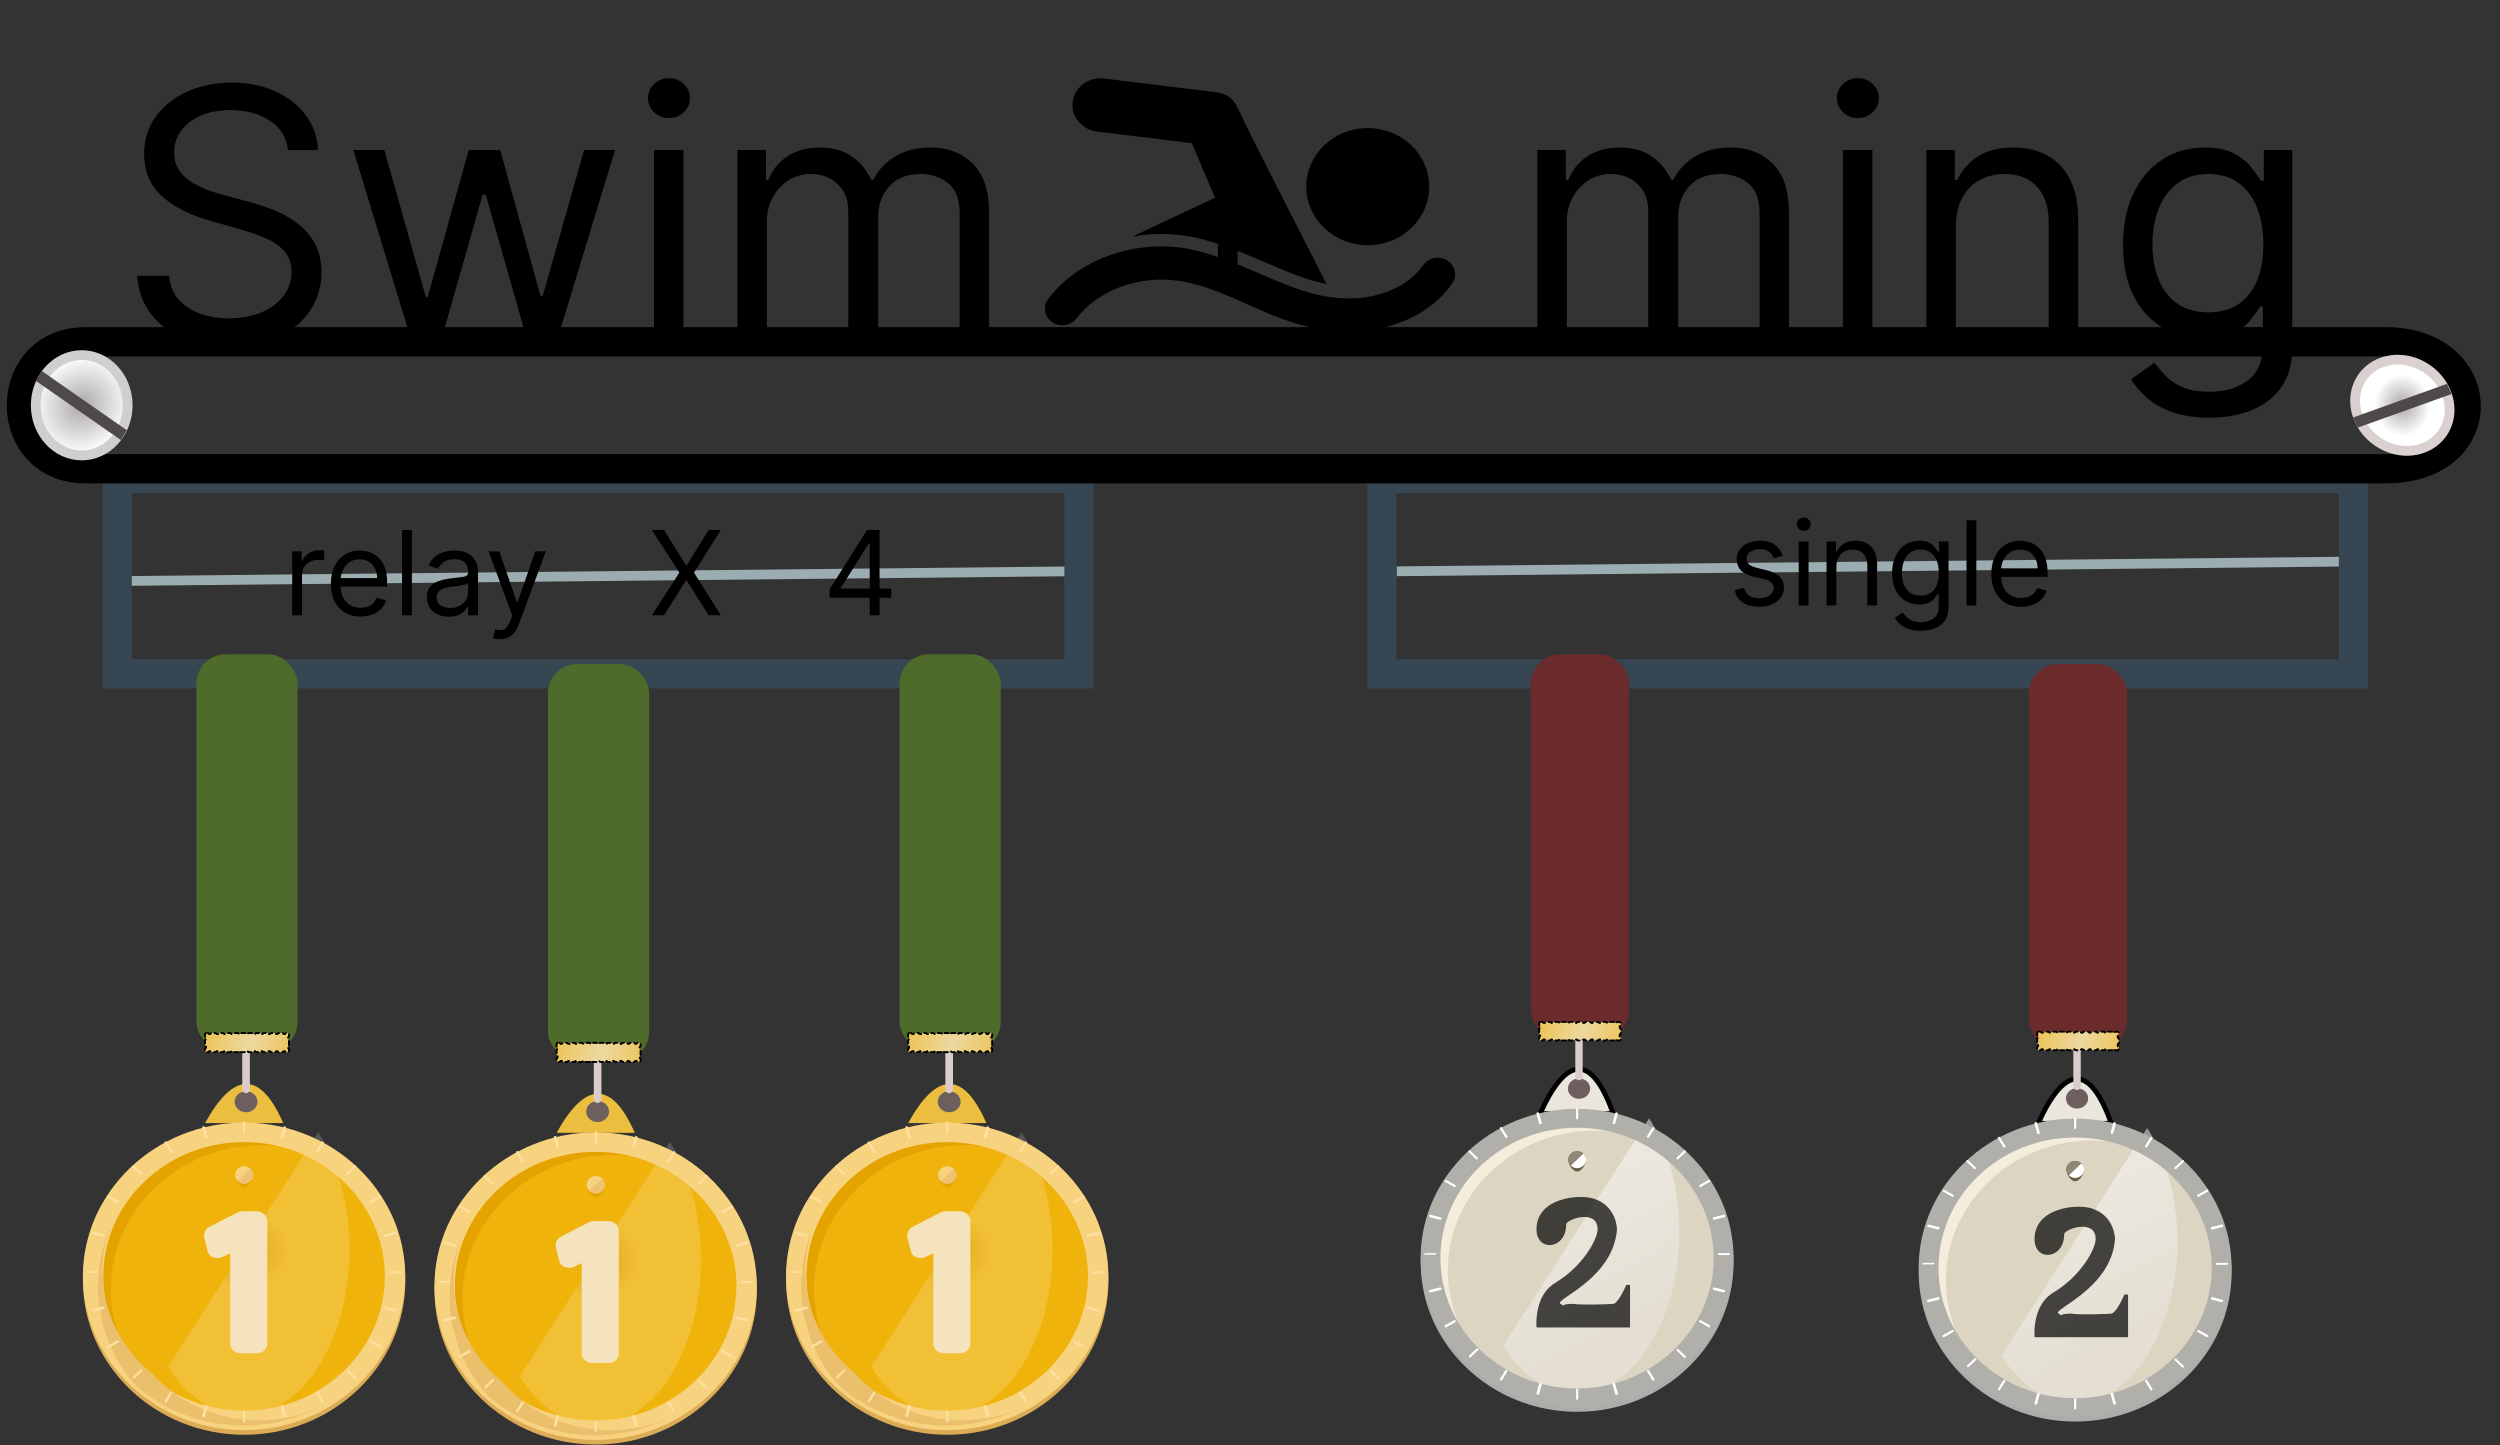 <svg width="256" height="148" viewBox="0 0 256 148" fill="none" xmlns="http://www.w3.org/2000/svg">
<rect x="0" y="0" width="256" height="148" fill="#333333" stroke="none"/>
<path d="M112.336 13.472L122.055 14.662C122.394 15.482 124.103 19.519 124.424 20.242C124.424 20.242 124.424 20.242 124.42 20.242C121.604 21.568 118.788 22.89 115.973 24.215C116.95 24.046 117.941 23.96 118.936 23.96C120.239 23.96 121.515 24.109 122.733 24.402C125.192 24.997 127.414 25.949 129.56 26.872C131.475 27.692 133.287 28.47 135.094 28.916C135.348 28.98 135.594 29.035 135.839 29.082C133.697 24.904 127.936 13.646 126.798 11.168C126.263 10 125.527 9.566 124.482 9.439L113.068 8.041C111.493 7.849 110.051 8.908 109.846 10.408C109.65 11.908 110.761 13.281 112.336 13.472Z" fill="black"/>
<path d="M107.744 32.996C108.061 33.212 108.422 33.314 108.784 33.314C108.864 33.314 108.94 33.31 109.016 33.297C109.489 33.238 109.935 33 110.234 32.605C111.39 31.07 113.179 29.863 115.263 29.201C116.459 28.822 117.708 28.631 118.936 28.631C123.385 28.631 127.2 31.164 131.216 32.622C133.367 33.404 135.611 33.982 138.052 33.982C139.078 33.982 140.14 33.88 141.243 33.646C143.835 33.102 146.058 31.929 147.664 30.284C148.048 29.889 148.396 29.473 148.704 29.026C149.248 28.244 149.021 27.19 148.199 26.672C147.896 26.481 147.557 26.391 147.218 26.391C146.638 26.391 146.071 26.659 145.727 27.152C145.589 27.352 145.437 27.543 145.272 27.73C144.157 28.997 142.483 29.906 140.475 30.327C138.623 30.713 136.58 30.599 134.755 30.148C132.836 29.672 130.979 28.878 129.007 28.032C126.91 27.135 124.745 26.204 122.398 25.635C121.283 25.363 120.114 25.231 118.931 25.231C117.32 25.231 115.683 25.482 114.125 25.975C112.764 26.408 111.501 27.012 110.368 27.773C109.172 28.576 108.15 29.532 107.329 30.62C107.276 30.692 107.231 30.765 107.191 30.841C106.803 31.576 107.017 32.498 107.744 32.996Z" fill="black"/>
<path d="M140.06 25.108C143.538 25.108 146.357 22.423 146.357 19.111C146.357 15.8 143.538 13.115 140.06 13.115C136.583 13.115 133.764 15.8 133.764 19.111C133.764 22.423 136.583 25.108 140.06 25.108Z" fill="black"/>
<rect x="124.711" y="25" width="2.024" height="3" fill="black"/>
<line x1="110.005" y1="58.5" x2="12.005" y2="59.5" stroke="#9BADB0"/>
<line x1="241.005" y1="57.5" x2="143.005" y2="58.5" stroke="#9BADB0"/>
<path d="M12 69V49H110.495V69H12Z" stroke="#374653" stroke-width="3"/>
<path d="M241 49V69H141.52V49H241Z" stroke="#374653" stroke-width="3"/>
<path d="M244.282 35H8.777C2.19345e-05 35 6.77109e-05 48 8.777 48H244.282C255.5 48 255.062 35 244.282 35Z" stroke="black" stroke-width="3"/>
<path d="M29.489 15.364C29.335 14.068 28.713 13.062 27.622 12.347C26.531 11.631 25.193 11.273 23.608 11.273C22.449 11.273 21.435 11.46 20.565 11.835C19.704 12.21 19.031 12.726 18.546 13.382C18.068 14.038 17.829 14.784 17.829 15.619C17.829 16.318 17.996 16.919 18.328 17.422C18.669 17.916 19.104 18.329 19.632 18.662C20.16 18.986 20.715 19.254 21.294 19.467C21.874 19.672 22.406 19.838 22.892 19.966L25.551 20.682C26.233 20.861 26.991 21.108 27.827 21.423C28.671 21.739 29.476 22.169 30.243 22.715C31.018 23.251 31.658 23.942 32.16 24.785C32.663 25.629 32.915 26.665 32.915 27.892C32.915 29.307 32.544 30.585 31.803 31.727C31.07 32.869 29.996 33.777 28.581 34.45C27.175 35.124 25.466 35.46 23.454 35.46C21.579 35.46 19.956 35.158 18.584 34.553C17.22 33.947 16.146 33.104 15.362 32.021C14.587 30.939 14.148 29.682 14.046 28.25H17.318C17.403 29.239 17.736 30.057 18.315 30.704C18.903 31.344 19.645 31.821 20.54 32.136C21.443 32.443 22.415 32.597 23.454 32.597C24.665 32.597 25.751 32.401 26.715 32.008C27.678 31.608 28.44 31.054 29.003 30.347C29.565 29.631 29.847 28.796 29.847 27.841C29.847 26.972 29.604 26.264 29.118 25.719C28.632 25.173 27.993 24.73 27.2 24.389C26.408 24.048 25.551 23.75 24.631 23.494L21.409 22.574C19.364 21.986 17.744 21.146 16.551 20.055C15.358 18.965 14.761 17.537 14.761 15.773C14.761 14.307 15.158 13.028 15.95 11.938C16.751 10.838 17.825 9.986 19.172 9.381C20.527 8.767 22.04 8.46 23.71 8.46C25.398 8.46 26.898 8.763 28.21 9.368C29.523 9.964 30.562 10.783 31.329 11.822C32.105 12.862 32.514 14.043 32.557 15.364H29.489ZM42.167 35L36.184 15.364H39.355L43.599 30.398H43.804L47.997 15.364H51.218L55.36 30.347H55.565L59.809 15.364H62.98L56.997 35H54.031L49.735 19.915H49.429L45.133 35H42.167ZM66.968 35V15.364H69.985V35H66.968ZM68.502 12.091C67.914 12.091 67.407 11.891 66.981 11.49C66.564 11.089 66.355 10.608 66.355 10.046C66.355 9.483 66.564 9.001 66.981 8.601C67.407 8.2 67.914 8 68.502 8C69.091 8 69.593 8.2 70.011 8.601C70.437 9.001 70.65 9.483 70.65 10.046C70.65 10.608 70.437 11.089 70.011 11.49C69.593 11.891 69.091 12.091 68.502 12.091ZM75.511 35V15.364H78.426V18.432H78.682C79.091 17.384 79.751 16.57 80.663 15.99C81.575 15.402 82.671 15.108 83.949 15.108C85.244 15.108 86.322 15.402 87.183 15.99C88.053 16.57 88.73 17.384 89.216 18.432H89.421C89.923 17.418 90.678 16.612 91.683 16.016C92.689 15.411 93.895 15.108 95.301 15.108C97.057 15.108 98.493 15.658 99.609 16.757C100.726 17.848 101.284 19.548 101.284 21.858V35H98.267V21.858C98.267 20.409 97.871 19.374 97.078 18.751C96.285 18.129 95.352 17.818 94.278 17.818C92.898 17.818 91.828 18.236 91.07 19.071C90.311 19.898 89.932 20.946 89.932 22.216V35H86.864V21.551C86.864 20.435 86.501 19.535 85.777 18.854C85.053 18.163 84.119 17.818 82.977 17.818C82.193 17.818 81.46 18.027 80.778 18.445C80.105 18.862 79.56 19.442 79.142 20.183C78.733 20.916 78.528 21.764 78.528 22.727V35H75.511ZM157.425 35V15.364H160.34V18.432H160.596C161.005 17.384 161.665 16.57 162.577 15.99C163.489 15.402 164.585 15.108 165.863 15.108C167.158 15.108 168.237 15.402 169.097 15.99C169.967 16.57 170.644 17.384 171.13 18.432H171.335C171.837 17.418 172.592 16.612 173.597 16.016C174.603 15.411 175.809 15.108 177.215 15.108C178.971 15.108 180.407 15.658 181.523 16.757C182.64 17.848 183.198 19.548 183.198 21.858V35H180.181V21.858C180.181 20.409 179.785 19.374 178.992 18.751C178.2 18.129 177.266 17.818 176.192 17.818C174.812 17.818 173.742 18.236 172.984 19.071C172.225 19.898 171.846 20.946 171.846 22.216V35H168.778V21.551C168.778 20.435 168.415 19.535 167.691 18.854C166.967 18.163 166.033 17.818 164.891 17.818C164.107 17.818 163.374 18.027 162.692 18.445C162.019 18.862 161.474 19.442 161.056 20.183C160.647 20.916 160.442 21.764 160.442 22.727V35H157.425ZM188.714 35V15.364H191.732V35H188.714ZM190.249 12.091C189.661 12.091 189.153 11.891 188.727 11.49C188.31 11.089 188.101 10.608 188.101 10.046C188.101 9.483 188.31 9.001 188.727 8.601C189.153 8.2 189.661 8 190.249 8C190.837 8 191.339 8.2 191.757 8.601C192.183 9.001 192.396 9.483 192.396 10.046C192.396 10.608 192.183 11.089 191.757 11.49C191.339 11.891 190.837 12.091 190.249 12.091ZM200.275 23.188V35H197.257V15.364H200.172V18.432H200.428C200.888 17.435 201.587 16.634 202.525 16.028C203.462 15.415 204.672 15.108 206.155 15.108C207.485 15.108 208.648 15.381 209.645 15.926C210.642 16.463 211.418 17.281 211.972 18.381C212.526 19.472 212.803 20.852 212.803 22.523V35H209.786V22.727C209.786 21.185 209.385 19.983 208.584 19.122C207.783 18.253 206.684 17.818 205.286 17.818C204.323 17.818 203.462 18.027 202.703 18.445C201.953 18.862 201.361 19.472 200.926 20.273C200.492 21.074 200.275 22.046 200.275 23.188ZM226.242 42.773C224.785 42.773 223.532 42.585 222.484 42.21C221.435 41.844 220.562 41.358 219.863 40.753C219.173 40.156 218.623 39.517 218.214 38.835L220.617 37.148C220.89 37.506 221.235 37.915 221.653 38.375C222.07 38.844 222.641 39.249 223.366 39.59C224.099 39.939 225.058 40.114 226.242 40.114C227.827 40.114 229.136 39.73 230.167 38.963C231.198 38.196 231.714 36.994 231.714 35.358V31.369H231.458C231.237 31.727 230.921 32.17 230.512 32.699C230.112 33.219 229.532 33.683 228.773 34.092C228.023 34.493 227.009 34.693 225.731 34.693C224.146 34.693 222.722 34.318 221.461 33.568C220.208 32.818 219.215 31.727 218.482 30.296C217.758 28.864 217.396 27.125 217.396 25.079C217.396 23.068 217.749 21.317 218.457 19.825C219.164 18.325 220.148 17.166 221.41 16.348C222.671 15.521 224.129 15.108 225.782 15.108C227.06 15.108 228.075 15.321 228.825 15.747C229.583 16.165 230.163 16.642 230.563 17.179C230.972 17.707 231.288 18.142 231.509 18.483H231.816V15.364H234.731V35.562C234.731 37.25 234.347 38.622 233.58 39.679C232.822 40.744 231.799 41.524 230.512 42.019C229.234 42.521 227.81 42.773 226.242 42.773ZM226.14 31.983C227.35 31.983 228.373 31.706 229.208 31.152C230.043 30.598 230.678 29.801 231.113 28.761C231.548 27.722 231.765 26.477 231.765 25.028C231.765 23.614 231.552 22.365 231.126 21.283C230.7 20.2 230.069 19.352 229.234 18.739C228.398 18.125 227.367 17.818 226.14 17.818C224.862 17.818 223.796 18.142 222.944 18.79C222.1 19.438 221.465 20.307 221.039 21.398C220.621 22.489 220.413 23.699 220.413 25.028C220.413 26.392 220.626 27.598 221.052 28.646C221.487 29.686 222.126 30.504 222.969 31.101C223.822 31.689 224.879 31.983 226.14 31.983Z" fill="black"/>
<path d="M29.921 63V56.455H30.892V57.443H30.96C31.079 57.119 31.296 56.856 31.608 56.655C31.921 56.453 32.273 56.352 32.665 56.352C32.739 56.352 32.831 56.354 32.942 56.356C33.053 56.359 33.136 56.364 33.193 56.369V57.392C33.159 57.383 33.081 57.371 32.959 57.354C32.84 57.334 32.713 57.324 32.58 57.324C32.261 57.324 31.977 57.391 31.727 57.524C31.48 57.655 31.284 57.837 31.139 58.07C30.997 58.3 30.926 58.562 30.926 58.858V63H29.921ZM36.93 63.136C36.3 63.136 35.756 62.997 35.298 62.719C34.844 62.438 34.493 62.045 34.246 61.543C34.001 61.037 33.879 60.449 33.879 59.778C33.879 59.108 34.001 58.517 34.246 58.006C34.493 57.492 34.837 57.091 35.277 56.804C35.72 56.514 36.237 56.369 36.828 56.369C37.169 56.369 37.506 56.426 37.838 56.54C38.17 56.653 38.473 56.838 38.746 57.094C39.019 57.347 39.236 57.682 39.398 58.099C39.56 58.517 39.641 59.031 39.641 59.642V60.068H34.595V59.199H38.618C38.618 58.83 38.544 58.5 38.396 58.21C38.251 57.92 38.044 57.692 37.774 57.524C37.507 57.356 37.192 57.273 36.828 57.273C36.428 57.273 36.081 57.372 35.788 57.571C35.499 57.767 35.276 58.023 35.119 58.338C34.963 58.653 34.885 58.992 34.885 59.352V59.932C34.885 60.426 34.97 60.845 35.141 61.189C35.314 61.53 35.554 61.79 35.861 61.969C36.168 62.145 36.524 62.233 36.93 62.233C37.195 62.233 37.433 62.196 37.646 62.122C37.862 62.045 38.048 61.932 38.205 61.781C38.361 61.628 38.481 61.438 38.567 61.21L39.538 61.483C39.436 61.812 39.264 62.102 39.023 62.352C38.781 62.599 38.483 62.793 38.128 62.932C37.773 63.068 37.374 63.136 36.93 63.136ZM42.176 54.273V63H41.17V54.273H42.176ZM45.944 63.153C45.529 63.153 45.153 63.075 44.815 62.919C44.477 62.76 44.209 62.531 44.01 62.233C43.811 61.932 43.711 61.568 43.711 61.142C43.711 60.767 43.785 60.463 43.933 60.23C44.081 59.994 44.278 59.81 44.525 59.676C44.772 59.543 45.045 59.443 45.343 59.378C45.645 59.31 45.947 59.256 46.251 59.216C46.649 59.165 46.971 59.126 47.218 59.101C47.468 59.072 47.65 59.026 47.764 58.96C47.88 58.895 47.939 58.781 47.939 58.619V58.585C47.939 58.165 47.824 57.838 47.593 57.605C47.366 57.372 47.021 57.256 46.558 57.256C46.078 57.256 45.701 57.361 45.429 57.571C45.156 57.781 44.964 58.006 44.853 58.244L43.899 57.903C44.069 57.506 44.297 57.196 44.581 56.974C44.867 56.75 45.18 56.594 45.518 56.506C45.859 56.415 46.194 56.369 46.524 56.369C46.734 56.369 46.975 56.395 47.248 56.446C47.524 56.494 47.789 56.595 48.045 56.749C48.304 56.902 48.518 57.133 48.689 57.443C48.859 57.753 48.944 58.168 48.944 58.688V63H47.939V62.114H47.887C47.819 62.256 47.706 62.408 47.547 62.57C47.387 62.731 47.176 62.869 46.912 62.983C46.647 63.097 46.325 63.153 45.944 63.153ZM46.098 62.25C46.495 62.25 46.831 62.172 47.103 62.016C47.379 61.859 47.586 61.658 47.725 61.41C47.867 61.163 47.939 60.903 47.939 60.631V59.71C47.896 59.761 47.802 59.808 47.657 59.851C47.515 59.891 47.35 59.926 47.163 59.957C46.978 59.986 46.798 60.011 46.622 60.034C46.449 60.054 46.308 60.071 46.2 60.085C45.939 60.119 45.694 60.175 45.467 60.251C45.242 60.325 45.061 60.438 44.922 60.588C44.785 60.736 44.717 60.938 44.717 61.193C44.717 61.543 44.846 61.807 45.105 61.986C45.366 62.162 45.697 62.25 46.098 62.25ZM51.193 65.454C51.023 65.454 50.871 65.44 50.737 65.412C50.604 65.386 50.511 65.361 50.46 65.335L50.716 64.449C50.96 64.511 51.176 64.534 51.364 64.517C51.551 64.5 51.717 64.416 51.862 64.266C52.01 64.118 52.145 63.878 52.267 63.545L52.455 63.034L50.034 56.455H51.125L52.932 61.67H53L54.807 56.455H55.898L53.119 63.955C52.994 64.293 52.84 64.572 52.655 64.794C52.47 65.019 52.256 65.185 52.011 65.293C51.77 65.401 51.497 65.454 51.193 65.454ZM67.998 54.273L70.248 57.903H70.316L72.566 54.273H73.81L71.066 58.636L73.81 63H72.566L70.316 59.438H70.248L67.998 63H66.754L69.566 58.636L66.754 54.273H67.998ZM84.953 61.21V60.341L88.788 54.273H89.419V55.619H88.993L86.095 60.205V60.273H91.26V61.21H84.953ZM89.061 63V60.946V60.541V54.273H90.066V63H89.061Z" fill="black"/>
<path d="M182.557 56.92L181.653 57.176C181.597 57.026 181.513 56.879 181.402 56.737C181.294 56.592 181.146 56.473 180.959 56.379C180.771 56.285 180.531 56.239 180.239 56.239C179.838 56.239 179.504 56.331 179.237 56.516C178.973 56.697 178.841 56.929 178.841 57.21C178.841 57.46 178.932 57.658 179.114 57.803C179.295 57.947 179.58 58.068 179.966 58.165L180.938 58.403C181.523 58.545 181.959 58.763 182.246 59.055C182.533 59.345 182.676 59.719 182.676 60.176C182.676 60.551 182.568 60.886 182.352 61.182C182.139 61.477 181.841 61.71 181.457 61.881C181.074 62.051 180.628 62.136 180.119 62.136C179.452 62.136 178.899 61.992 178.462 61.702C178.024 61.412 177.747 60.989 177.631 60.432L178.585 60.193C178.676 60.545 178.848 60.81 179.101 60.986C179.357 61.162 179.69 61.25 180.102 61.25C180.571 61.25 180.943 61.151 181.219 60.952C181.497 60.75 181.636 60.508 181.636 60.227C181.636 60 181.557 59.81 181.398 59.656C181.239 59.5 180.994 59.383 180.665 59.307L179.574 59.051C178.974 58.909 178.534 58.689 178.253 58.391C177.974 58.09 177.835 57.713 177.835 57.261C177.835 56.892 177.939 56.565 178.146 56.281C178.357 55.997 178.642 55.774 179.003 55.612C179.366 55.45 179.778 55.369 180.239 55.369C180.886 55.369 181.395 55.511 181.764 55.795C182.136 56.08 182.401 56.455 182.557 56.92ZM184.19 62V55.455H185.196V62H184.19ZM184.701 54.364C184.505 54.364 184.336 54.297 184.194 54.163C184.055 54.03 183.985 53.869 183.985 53.682C183.985 53.494 184.055 53.334 184.194 53.2C184.336 53.067 184.505 53 184.701 53C184.897 53 185.065 53.067 185.204 53.2C185.346 53.334 185.417 53.494 185.417 53.682C185.417 53.869 185.346 54.03 185.204 54.163C185.065 54.297 184.897 54.364 184.701 54.364ZM188.043 58.062V62H187.038V55.455H188.009V56.477H188.094C188.248 56.145 188.481 55.878 188.793 55.676C189.106 55.472 189.509 55.369 190.004 55.369C190.447 55.369 190.835 55.46 191.167 55.642C191.499 55.821 191.758 56.094 191.942 56.46C192.127 56.824 192.219 57.284 192.219 57.841V62H191.214V57.909C191.214 57.395 191.08 56.994 190.813 56.707C190.546 56.418 190.18 56.273 189.714 56.273C189.393 56.273 189.106 56.342 188.853 56.481C188.603 56.621 188.406 56.824 188.261 57.091C188.116 57.358 188.043 57.682 188.043 58.062ZM196.699 64.591C196.213 64.591 195.796 64.528 195.446 64.403C195.097 64.281 194.806 64.119 194.573 63.918C194.343 63.719 194.159 63.506 194.023 63.278L194.824 62.716C194.915 62.835 195.03 62.972 195.169 63.125C195.309 63.281 195.499 63.416 195.74 63.53C195.985 63.646 196.304 63.705 196.699 63.705C197.228 63.705 197.664 63.577 198.007 63.321C198.351 63.065 198.523 62.665 198.523 62.119V60.79H198.438C198.364 60.909 198.259 61.057 198.123 61.233C197.989 61.406 197.796 61.561 197.543 61.697C197.293 61.831 196.955 61.898 196.529 61.898C196 61.898 195.526 61.773 195.105 61.523C194.688 61.273 194.357 60.909 194.113 60.432C193.871 59.955 193.75 59.375 193.75 58.693C193.75 58.023 193.868 57.439 194.104 56.942C194.34 56.442 194.668 56.055 195.088 55.783C195.509 55.507 195.995 55.369 196.546 55.369C196.972 55.369 197.31 55.44 197.56 55.582C197.813 55.722 198.006 55.881 198.14 56.06C198.276 56.236 198.381 56.381 198.455 56.494H198.557V55.455H199.529V62.188C199.529 62.75 199.401 63.207 199.145 63.56C198.892 63.915 198.551 64.175 198.123 64.34C197.696 64.507 197.222 64.591 196.699 64.591ZM196.665 60.994C197.069 60.994 197.409 60.902 197.688 60.717C197.966 60.533 198.178 60.267 198.323 59.92C198.468 59.574 198.54 59.159 198.54 58.676C198.54 58.205 198.469 57.788 198.327 57.428C198.185 57.067 197.975 56.784 197.696 56.58C197.418 56.375 197.074 56.273 196.665 56.273C196.239 56.273 195.884 56.381 195.6 56.597C195.319 56.812 195.107 57.102 194.965 57.466C194.826 57.83 194.756 58.233 194.756 58.676C194.756 59.131 194.827 59.533 194.969 59.882C195.114 60.229 195.327 60.501 195.608 60.7C195.892 60.896 196.245 60.994 196.665 60.994ZM202.375 53.273V62H201.37V53.273H202.375ZM206.962 62.136C206.331 62.136 205.787 61.997 205.33 61.719C204.875 61.438 204.524 61.045 204.277 60.543C204.033 60.037 203.911 59.449 203.911 58.778C203.911 58.108 204.033 57.517 204.277 57.006C204.524 56.492 204.868 56.091 205.308 55.804C205.751 55.514 206.268 55.369 206.859 55.369C207.2 55.369 207.537 55.426 207.869 55.54C208.202 55.653 208.504 55.838 208.777 56.094C209.05 56.347 209.267 56.682 209.429 57.099C209.591 57.517 209.672 58.031 209.672 58.642V59.068H204.626V58.199H208.649C208.649 57.83 208.575 57.5 208.428 57.21C208.283 56.92 208.075 56.692 207.805 56.524C207.538 56.356 207.223 56.273 206.859 56.273C206.459 56.273 206.112 56.372 205.82 56.571C205.53 56.767 205.307 57.023 205.151 57.338C204.994 57.653 204.916 57.992 204.916 58.352V58.932C204.916 59.426 205.001 59.845 205.172 60.189C205.345 60.53 205.585 60.79 205.892 60.969C206.199 61.145 206.555 61.233 206.962 61.233C207.226 61.233 207.464 61.196 207.678 61.122C207.893 61.045 208.08 60.932 208.236 60.781C208.392 60.628 208.513 60.438 208.598 60.21L209.57 60.483C209.467 60.812 209.295 61.102 209.054 61.352C208.813 61.599 208.514 61.793 208.159 61.932C207.804 62.068 207.405 62.136 206.962 62.136Z" fill="black"/>
<path d="M21 115L29 115C26.671 109.667 23.937 109.667 21 115Z" fill="#ECBE40"/>
<path d="M57 116L65 116C62.671 110.667 59.937 110.667 57 116Z" fill="#ECBE40"/>
<path d="M93 115L101 115C98.671 109.667 95.937 109.667 93 115Z" fill="#ECBE40"/>
<ellipse cx="25.195" cy="112.822" rx="1.172" ry="1.075" fill="#6E5F5F"/>
<g clip-path="url(#clip0_125_303)">
<path d="M25 146.92C15.922 146.92 8.495 139.834 8.495 131.174C8.495 122.513 15.922 115.427 25 115.427C34.078 115.427 41.505 122.513 41.505 131.174C41.505 139.834 34.078 146.92 25 146.92Z" fill="#DBAB56"/>
<path d="M25 144.978C33.538 144.978 40.46 138.374 40.46 130.229C40.46 122.083 33.538 115.48 25 115.48C16.462 115.48 9.541 122.083 9.541 130.229C9.541 138.374 16.462 144.978 25 144.978Z" fill="#EFB30C"/>
<path d="M11.356 132.013C11.356 123.878 18.288 117.265 26.816 117.265C30.612 117.265 34.078 118.577 36.773 120.729C33.968 117.527 29.732 115.48 25 115.48C16.473 115.48 9.541 122.093 9.541 130.229C9.541 134.743 11.686 138.784 15.042 141.513C12.732 138.942 11.356 135.635 11.356 132.013Z" fill="#E5A300"/>
<path d="M32.594 115.947C36.846 122.585 36.846 133.326 32.594 139.964C28.342 146.602 21.462 146.602 17.21 139.964" fill="url(#paint0_angular_125_303)" fill-opacity="0.17"/>
<path d="M24.991 146.447C15.914 146.447 8.487 139.361 8.487 130.701C8.487 122.041 15.914 114.955 24.991 114.955C34.069 114.955 41.496 122.041 41.496 130.701C41.496 139.361 34.069 146.447 24.991 146.447ZM24.991 116.95C17.014 116.95 10.577 123.143 10.577 130.701C10.577 138.312 17.069 144.453 24.991 144.453C32.914 144.453 39.406 138.259 39.406 130.701C39.406 123.143 32.969 116.95 24.991 116.95Z" fill="#F7D27F"/>
<path d="M10.036 131.751C10.036 135.74 11.576 139.361 14.107 142.091C17.023 144.505 20.819 145.975 24.945 145.975C27.751 145.975 30.337 145.292 32.647 144.138C30.777 144.977 28.686 145.45 26.485 145.45C22.139 145.45 18.178 143.56 15.537 140.621C12.456 138.102 10.476 134.375 10.476 130.176C10.476 128.077 10.971 126.082 11.851 124.298C10.751 126.555 10.036 129.074 10.036 131.751Z" fill="#EAC06C"/>
<path d="M25.935 120.309C25.935 120.781 25.495 121.568 25 121.568C24.505 121.568 24.065 120.781 24.065 120.309C24.065 119.836 24.505 119.417 25 119.417C25.495 119.417 25.935 119.836 25.935 120.309Z" fill="#E5A300"/>
<path d="M25 121.201C25.517 121.201 25.935 120.802 25.935 120.309C25.935 119.816 25.517 119.417 25 119.417C24.483 119.417 24.065 119.816 24.065 120.309C24.065 120.802 24.483 121.201 25 121.201Z" fill="#F7D27F"/>
<path d="M25.66 119.679C26.045 120.046 26.045 120.571 25.66 120.939C25.275 121.306 24.725 121.306 24.34 120.939" fill="#EFC273"/>
<path d="M25.11 115.952C25.11 116.005 25.055 116.057 25 116.057C24.945 116.057 24.89 116.005 24.89 115.952V114.955C24.89 114.903 24.945 114.85 25 114.85C25.055 114.85 25.11 114.903 25.11 114.955V115.952Z" fill="#FFE0A1"/>
<path d="M25.11 145.555C25.11 145.607 25.055 145.66 25 145.66C24.945 145.66 24.89 145.607 24.89 145.555V144.558C24.89 144.505 24.945 144.453 25 144.453C25.055 144.453 25.11 144.505 25.11 144.558V145.555Z" fill="#FFE0A1"/>
<path d="M35.673 120.256C35.618 120.309 35.563 120.309 35.508 120.256C35.453 120.204 35.453 120.151 35.508 120.099L36.279 119.364C36.334 119.312 36.389 119.312 36.444 119.364C36.499 119.417 36.499 119.469 36.444 119.522L35.673 120.256Z" fill="#FFE0A1"/>
<path d="M13.777 141.146C13.722 141.198 13.667 141.198 13.612 141.146C13.557 141.094 13.557 141.041 13.612 140.989L14.382 140.254C14.437 140.201 14.492 140.201 14.547 140.254C14.602 140.306 14.602 140.359 14.547 140.411L13.777 141.146Z" fill="#FFE0A1"/>
<path d="M39.965 130.386C39.91 130.386 39.855 130.334 39.855 130.281C39.855 130.229 39.91 130.176 39.965 130.176H41.01C41.065 130.176 41.12 130.229 41.12 130.281C41.12 130.334 41.065 130.386 41.01 130.386H39.965Z" fill="#FFE0A1"/>
<path d="M8.99 130.386C8.935 130.386 8.88 130.334 8.88 130.281C8.88 130.229 8.935 130.176 8.99 130.176H10.036C10.091 130.124 10.146 130.176 10.146 130.229C10.146 130.281 10.091 130.334 10.036 130.334H8.99V130.386Z" fill="#FFE0A1"/>
<path d="M35.508 140.464C35.453 140.411 35.453 140.359 35.508 140.306C35.563 140.254 35.618 140.254 35.673 140.306L36.444 141.041C36.499 141.094 36.499 141.146 36.444 141.198C36.389 141.251 36.334 141.251 36.279 141.198L35.508 140.464Z" fill="#FFE0A1"/>
<path d="M13.557 119.522C13.502 119.469 13.502 119.417 13.557 119.364C13.612 119.312 13.667 119.312 13.722 119.364L14.492 120.099C14.547 120.151 14.547 120.204 14.492 120.256C14.437 120.309 14.382 120.309 14.327 120.256L13.557 119.522Z" fill="#FFE0A1"/>
<path d="M17.628 117.842C17.683 117.894 17.628 117.999 17.573 117.999C17.518 118.052 17.408 117.999 17.408 117.947L16.858 117.054C16.803 117.002 16.858 116.897 16.913 116.897C16.968 116.844 17.078 116.897 17.078 116.949L17.628 117.842Z" fill="#FFE0A1"/>
<path d="M33.143 143.455C33.198 143.508 33.143 143.613 33.088 143.613C33.033 143.665 32.923 143.613 32.923 143.56L32.372 142.668C32.317 142.615 32.372 142.511 32.427 142.511C32.482 142.458 32.593 142.511 32.593 142.563L33.143 143.455Z" fill="#FFE0A1"/>
<path d="M29.016 116.477C29.016 116.53 28.906 116.582 28.851 116.582C28.796 116.582 28.741 116.477 28.741 116.425L29.016 115.427C29.016 115.375 29.126 115.323 29.181 115.323C29.236 115.323 29.291 115.427 29.291 115.48L29.016 116.477Z" fill="#FFE0A1"/>
<path d="M20.984 145.03C20.984 145.082 20.874 145.135 20.819 145.135C20.764 145.135 20.709 145.03 20.709 144.977L20.984 143.98C20.984 143.928 21.094 143.875 21.149 143.875C21.204 143.875 21.259 143.98 21.259 144.033L20.984 145.03Z" fill="#FFE0A1"/>
<path d="M38.039 123.196C37.984 123.248 37.874 123.196 37.874 123.143C37.819 123.091 37.874 122.986 37.929 122.986L38.864 122.461C38.919 122.408 39.029 122.461 39.029 122.513C39.084 122.566 39.029 122.671 38.974 122.671L38.039 123.196Z" fill="#FFE0A1"/>
<path d="M11.191 137.997C11.136 138.049 11.026 137.997 11.026 137.944C10.971 137.892 11.026 137.787 11.081 137.787L12.016 137.262C12.071 137.209 12.181 137.262 12.181 137.314C12.236 137.367 12.181 137.472 12.126 137.472L11.191 137.997Z" fill="#FFE0A1"/>
<path d="M39.414 134.06C39.359 134.06 39.304 133.955 39.304 133.903C39.304 133.85 39.414 133.798 39.469 133.798L40.515 134.06C40.57 134.06 40.625 134.165 40.625 134.218C40.625 134.27 40.515 134.323 40.46 134.323L39.414 134.06Z" fill="#FFE0A1"/>
<path d="M9.486 126.397C9.431 126.397 9.375 126.292 9.375 126.24C9.375 126.187 9.486 126.135 9.541 126.135L10.586 126.397C10.641 126.397 10.696 126.502 10.696 126.555C10.696 126.607 10.586 126.66 10.531 126.66L9.486 126.397Z" fill="#FFE0A1"/>
<path d="M12.126 122.986C12.181 123.038 12.236 123.091 12.181 123.143C12.126 123.196 12.071 123.248 12.016 123.196L11.081 122.671C11.026 122.618 10.971 122.566 11.026 122.513C11.081 122.461 11.136 122.408 11.191 122.461L12.126 122.986Z" fill="#FFE0A1"/>
<path d="M38.974 137.787C39.029 137.839 39.084 137.892 39.029 137.944C38.974 137.997 38.919 138.049 38.864 137.997L37.929 137.472C37.874 137.419 37.819 137.367 37.874 137.314C37.929 137.262 37.984 137.209 38.039 137.262L38.974 137.787Z" fill="#FFE0A1"/>
<path d="M21.259 116.425C21.259 116.477 21.259 116.582 21.149 116.582C21.094 116.582 20.984 116.582 20.984 116.477L20.709 115.48C20.709 115.427 20.709 115.323 20.819 115.323C20.874 115.323 20.984 115.323 20.984 115.427L21.259 116.425Z" fill="#FFE0A1"/>
<path d="M29.291 144.977C29.291 145.03 29.291 145.135 29.181 145.135C29.126 145.135 29.016 145.135 29.016 145.03L28.741 144.033C28.741 143.98 28.741 143.875 28.851 143.875C28.906 143.875 29.016 143.875 29.016 143.98L29.291 144.977Z" fill="#FFE0A1"/>
<path d="M32.593 117.947C32.537 117.999 32.482 118.052 32.427 117.999C32.372 117.947 32.317 117.894 32.372 117.842L32.923 116.949C32.978 116.897 33.033 116.844 33.088 116.897C33.143 116.949 33.198 117.002 33.143 117.054L32.593 117.947Z" fill="#FFE0A1"/>
<path d="M17.078 143.56C17.023 143.613 16.968 143.665 16.913 143.613C16.858 143.56 16.803 143.508 16.858 143.455L17.408 142.563C17.463 142.511 17.518 142.458 17.573 142.511C17.628 142.563 17.683 142.615 17.628 142.668L17.078 143.56Z" fill="#FFE0A1"/>
<path d="M39.469 126.66C39.414 126.66 39.304 126.66 39.304 126.555C39.304 126.502 39.304 126.397 39.414 126.397L40.46 126.135C40.515 126.135 40.625 126.135 40.625 126.24C40.625 126.292 40.625 126.397 40.515 126.397L39.469 126.66Z" fill="#FFE0A1"/>
<path d="M9.541 134.323C9.486 134.323 9.375 134.323 9.375 134.218C9.375 134.165 9.375 134.06 9.486 134.06L10.531 133.798C10.586 133.798 10.696 133.798 10.696 133.903C10.696 133.955 10.696 134.06 10.586 134.06L9.541 134.323Z" fill="#FFE0A1"/>
<path d="M26.32 124.035H24.835C24.67 124.035 24.505 124.088 24.34 124.14L21.479 125.61C21.039 125.82 20.819 126.292 20.929 126.764L21.259 128.077C21.314 128.392 21.534 128.654 21.864 128.759C22.139 128.864 22.524 128.864 22.799 128.706L23.57 128.339V137.577C23.57 138.154 24.065 138.574 24.615 138.574H26.32C26.926 138.574 27.366 138.102 27.366 137.577V125.032C27.366 124.508 26.871 124.035 26.32 124.035Z" fill="#F5E3BE"/>
</g>
<path d="M24.805 107.644H25.586V111.552C25.586 111.768 25.411 111.943 25.195 111.943V111.943C24.98 111.943 24.805 111.768 24.805 111.552V107.644Z" fill="#DBCCCC"/>
<rect x="20.115" y="67" width="10.356" height="40.644" rx="3" fill="#4F6B2B"/>
<path d="M21.092 105.785L20.992 105.885V106.105C20.992 106.16 21.037 106.205 21.092 106.205V106.444C21.037 106.444 20.992 106.489 20.992 106.544V106.984C20.992 107.039 21.037 107.084 21.092 107.084V107.324C21.037 107.324 20.992 107.369 20.992 107.424V107.644L21.092 107.744H21.283C21.338 107.744 21.383 107.699 21.383 107.644H21.565C21.565 107.699 21.61 107.744 21.665 107.744H22.047C22.102 107.744 22.147 107.699 22.147 107.644H22.329C22.329 107.699 22.373 107.744 22.429 107.744H22.811C22.866 107.744 22.911 107.699 22.911 107.644H23.093C23.093 107.699 23.137 107.744 23.193 107.744H23.575C23.63 107.744 23.674 107.699 23.674 107.644H23.857C23.857 107.699 23.901 107.744 23.956 107.744H24.338C24.394 107.744 24.438 107.699 24.438 107.644H24.62C24.62 107.699 24.665 107.744 24.72 107.744H25.102C25.157 107.744 25.202 107.699 25.202 107.644H25.384C25.384 107.699 25.429 107.744 25.484 107.744H25.866C25.921 107.744 25.966 107.699 25.966 107.644H26.148C26.148 107.699 26.193 107.744 26.248 107.744H26.63C26.685 107.744 26.73 107.699 26.73 107.644H26.912C26.912 107.699 26.957 107.744 27.012 107.744H27.394C27.449 107.744 27.494 107.699 27.494 107.644H27.676C27.676 107.699 27.721 107.744 27.776 107.744H28.158C28.213 107.744 28.258 107.699 28.258 107.644H28.439C28.439 107.699 28.484 107.744 28.54 107.744H28.922C28.977 107.744 29.021 107.699 29.021 107.644H29.203C29.203 107.699 29.248 107.744 29.303 107.744H29.494L29.594 107.644V107.424C29.594 107.369 29.55 107.324 29.494 107.324V107.084C29.55 107.084 29.594 107.039 29.594 106.984V106.544C29.594 106.489 29.55 106.444 29.494 106.444V106.205C29.55 106.205 29.594 106.16 29.594 106.105V105.885L29.494 105.785H29.303C29.248 105.785 29.203 105.83 29.203 105.885H29.021C29.021 105.83 28.977 105.785 28.922 105.785H28.54C28.484 105.785 28.439 105.83 28.439 105.885H28.258C28.258 105.83 28.213 105.785 28.158 105.785H27.776C27.721 105.785 27.676 105.83 27.676 105.885H27.494C27.494 105.83 27.449 105.785 27.394 105.785H27.012C26.957 105.785 26.912 105.83 26.912 105.885H26.73C26.73 105.83 26.685 105.785 26.63 105.785H26.248C26.193 105.785 26.148 105.83 26.148 105.885H25.966C25.966 105.83 25.921 105.785 25.866 105.785H25.484C25.429 105.785 25.384 105.83 25.384 105.885H25.202C25.202 105.83 25.157 105.785 25.102 105.785H24.72C24.665 105.785 24.62 105.83 24.62 105.885H24.438C24.438 105.83 24.394 105.785 24.338 105.785H23.956C23.901 105.785 23.857 105.83 23.857 105.885H23.674C23.674 105.83 23.63 105.785 23.575 105.785H23.193C23.137 105.785 23.093 105.83 23.093 105.885H22.911C22.911 105.83 22.866 105.785 22.811 105.785H22.429C22.373 105.785 22.329 105.83 22.329 105.885H22.147C22.147 105.83 22.102 105.785 22.047 105.785H21.665C21.61 105.785 21.565 105.83 21.565 105.885H21.383C21.383 105.83 21.338 105.785 21.283 105.785H21.092Z" fill="url(#paint1_angular_125_303)" stroke="black" stroke-width="0.2" stroke-miterlimit="1.414" stroke-linecap="round" stroke-dasharray="0.4 0.4"/>
<ellipse cx="61.195" cy="113.822" rx="1.172" ry="1.075" fill="#6E5F5F"/>
<g clip-path="url(#clip1_125_303)">
<path d="M61 147.92C51.922 147.92 44.495 140.834 44.495 132.174C44.495 123.513 51.922 116.427 61 116.427C70.078 116.427 77.505 123.513 77.505 132.174C77.505 140.834 70.078 147.92 61 147.92Z" fill="#DBAB56"/>
<path d="M61 145.978C69.538 145.978 76.46 139.374 76.46 131.229C76.46 123.083 69.538 116.48 61 116.48C52.462 116.48 45.541 123.083 45.541 131.229C45.541 139.374 52.462 145.978 61 145.978Z" fill="#EFB30C"/>
<path d="M47.356 133.013C47.356 124.878 54.288 118.265 62.816 118.265C66.612 118.265 70.078 119.577 72.773 121.729C69.968 118.527 65.731 116.48 61 116.48C52.473 116.48 45.541 123.093 45.541 131.229C45.541 135.743 47.686 139.784 51.042 142.513C48.731 139.942 47.356 136.635 47.356 133.013Z" fill="#E5A300"/>
<path d="M68.594 116.947C72.846 123.585 72.846 134.326 68.594 140.964C64.342 147.602 57.462 147.602 53.21 140.964" fill="url(#paint2_angular_125_303)" fill-opacity="0.17"/>
<path d="M60.991 147.447C51.914 147.447 44.487 140.361 44.487 131.701C44.487 123.041 51.914 115.955 60.991 115.955C70.069 115.955 77.496 123.041 77.496 131.701C77.496 140.361 70.069 147.447 60.991 147.447ZM60.991 117.95C53.014 117.95 46.577 124.143 46.577 131.701C46.577 139.312 53.069 145.453 60.991 145.453C68.914 145.453 75.406 139.259 75.406 131.701C75.406 124.143 68.969 117.95 60.991 117.95Z" fill="#F7D27F"/>
<path d="M46.036 132.751C46.036 136.74 47.576 140.361 50.107 143.091C53.023 145.505 56.819 146.975 60.945 146.975C63.751 146.975 66.337 146.292 68.647 145.138C66.777 145.977 64.686 146.45 62.486 146.45C58.139 146.45 54.178 144.56 51.537 141.621C48.456 139.102 46.476 135.375 46.476 131.176C46.476 129.077 46.971 127.082 47.851 125.298C46.751 127.555 46.036 130.074 46.036 132.751Z" fill="#EAC06C"/>
<path d="M61.935 121.309C61.935 121.781 61.495 122.568 61 122.568C60.505 122.568 60.065 121.781 60.065 121.309C60.065 120.836 60.505 120.417 61 120.417C61.495 120.417 61.935 120.836 61.935 121.309Z" fill="#E5A300"/>
<path d="M61 122.201C61.517 122.201 61.935 121.802 61.935 121.309C61.935 120.816 61.517 120.417 61 120.417C60.483 120.417 60.065 120.816 60.065 121.309C60.065 121.802 60.483 122.201 61 122.201Z" fill="#F7D27F"/>
<path d="M61.66 120.679C62.045 121.046 62.045 121.571 61.66 121.939C61.275 122.306 60.725 122.306 60.34 121.939" fill="#EFC273"/>
<path d="M61.11 116.952C61.11 117.005 61.055 117.057 61 117.057C60.945 117.057 60.89 117.005 60.89 116.952V115.955C60.89 115.903 60.945 115.85 61 115.85C61.055 115.85 61.11 115.903 61.11 115.955V116.952Z" fill="#FFE0A1"/>
<path d="M61.11 146.555C61.11 146.607 61.055 146.66 61 146.66C60.945 146.66 60.89 146.607 60.89 146.555V145.558C60.89 145.505 60.945 145.453 61 145.453C61.055 145.453 61.11 145.505 61.11 145.558V146.555Z" fill="#FFE0A1"/>
<path d="M71.673 121.256C71.618 121.309 71.563 121.309 71.508 121.256C71.453 121.204 71.453 121.151 71.508 121.099L72.278 120.364C72.334 120.312 72.389 120.312 72.444 120.364C72.499 120.417 72.499 120.469 72.444 120.522L71.673 121.256Z" fill="#FFE0A1"/>
<path d="M49.777 142.146C49.722 142.198 49.667 142.198 49.612 142.146C49.557 142.094 49.557 142.041 49.612 141.989L50.382 141.254C50.437 141.201 50.492 141.201 50.547 141.254C50.602 141.306 50.602 141.359 50.547 141.411L49.777 142.146Z" fill="#FFE0A1"/>
<path d="M75.965 131.386C75.909 131.386 75.855 131.334 75.855 131.281C75.855 131.229 75.909 131.176 75.965 131.176H77.01C77.065 131.176 77.12 131.229 77.12 131.281C77.12 131.334 77.065 131.386 77.01 131.386H75.965Z" fill="#FFE0A1"/>
<path d="M44.99 131.386C44.935 131.386 44.88 131.334 44.88 131.281C44.88 131.229 44.935 131.176 44.99 131.176H46.036C46.091 131.124 46.146 131.176 46.146 131.229C46.146 131.281 46.091 131.334 46.036 131.334H44.99V131.386Z" fill="#FFE0A1"/>
<path d="M71.508 141.464C71.453 141.411 71.453 141.359 71.508 141.306C71.563 141.254 71.618 141.254 71.673 141.306L72.444 142.041C72.499 142.094 72.499 142.146 72.444 142.198C72.389 142.251 72.334 142.251 72.278 142.198L71.508 141.464Z" fill="#FFE0A1"/>
<path d="M49.557 120.522C49.502 120.469 49.502 120.417 49.557 120.364C49.612 120.312 49.667 120.312 49.722 120.364L50.492 121.099C50.547 121.151 50.547 121.204 50.492 121.256C50.437 121.309 50.382 121.309 50.327 121.256L49.557 120.522Z" fill="#FFE0A1"/>
<path d="M53.628 118.842C53.683 118.894 53.628 118.999 53.573 118.999C53.518 119.052 53.408 118.999 53.408 118.947L52.858 118.054C52.803 118.002 52.858 117.897 52.913 117.897C52.968 117.844 53.078 117.897 53.078 117.949L53.628 118.842Z" fill="#FFE0A1"/>
<path d="M69.143 144.455C69.198 144.508 69.143 144.613 69.088 144.613C69.033 144.665 68.923 144.613 68.923 144.56L68.372 143.668C68.317 143.615 68.372 143.511 68.427 143.511C68.482 143.458 68.593 143.511 68.593 143.563L69.143 144.455Z" fill="#FFE0A1"/>
<path d="M65.016 117.477C65.016 117.53 64.906 117.582 64.851 117.582C64.796 117.582 64.741 117.477 64.741 117.425L65.016 116.427C65.016 116.375 65.126 116.323 65.181 116.323C65.236 116.323 65.291 116.427 65.291 116.48L65.016 117.477Z" fill="#FFE0A1"/>
<path d="M56.984 146.03C56.984 146.082 56.874 146.135 56.819 146.135C56.764 146.135 56.709 146.03 56.709 145.977L56.984 144.98C56.984 144.928 57.094 144.875 57.149 144.875C57.204 144.875 57.259 144.98 57.259 145.033L56.984 146.03Z" fill="#FFE0A1"/>
<path d="M74.039 124.196C73.984 124.248 73.874 124.196 73.874 124.143C73.819 124.091 73.874 123.986 73.929 123.986L74.864 123.461C74.919 123.408 75.029 123.461 75.029 123.513C75.084 123.566 75.029 123.671 74.974 123.671L74.039 124.196Z" fill="#FFE0A1"/>
<path d="M47.191 138.997C47.136 139.049 47.026 138.997 47.026 138.944C46.971 138.892 47.026 138.787 47.081 138.787L48.016 138.262C48.071 138.209 48.181 138.262 48.181 138.314C48.236 138.367 48.181 138.472 48.126 138.472L47.191 138.997Z" fill="#FFE0A1"/>
<path d="M75.415 135.06C75.359 135.06 75.304 134.955 75.304 134.903C75.304 134.85 75.415 134.798 75.469 134.798L76.515 135.06C76.57 135.06 76.625 135.165 76.625 135.218C76.625 135.27 76.515 135.323 76.46 135.323L75.415 135.06Z" fill="#FFE0A1"/>
<path d="M45.486 127.397C45.431 127.397 45.376 127.292 45.376 127.24C45.376 127.187 45.486 127.135 45.541 127.135L46.586 127.397C46.641 127.397 46.696 127.502 46.696 127.555C46.696 127.607 46.586 127.66 46.531 127.66L45.486 127.397Z" fill="#FFE0A1"/>
<path d="M48.126 123.986C48.181 124.038 48.236 124.091 48.181 124.143C48.126 124.196 48.071 124.248 48.016 124.196L47.081 123.671C47.026 123.618 46.971 123.566 47.026 123.513C47.081 123.461 47.136 123.408 47.191 123.461L48.126 123.986Z" fill="#FFE0A1"/>
<path d="M74.974 138.787C75.029 138.839 75.084 138.892 75.029 138.944C74.974 138.997 74.919 139.049 74.864 138.997L73.929 138.472C73.874 138.419 73.819 138.367 73.874 138.314C73.929 138.262 73.984 138.209 74.039 138.262L74.974 138.787Z" fill="#FFE0A1"/>
<path d="M57.259 117.425C57.259 117.477 57.259 117.582 57.149 117.582C57.094 117.582 56.984 117.582 56.984 117.477L56.709 116.48C56.709 116.427 56.709 116.323 56.819 116.323C56.874 116.323 56.984 116.323 56.984 116.427L57.259 117.425Z" fill="#FFE0A1"/>
<path d="M65.291 145.977C65.291 146.03 65.291 146.135 65.181 146.135C65.126 146.135 65.016 146.135 65.016 146.03L64.741 145.033C64.741 144.98 64.741 144.875 64.851 144.875C64.906 144.875 65.016 144.875 65.016 144.98L65.291 145.977Z" fill="#FFE0A1"/>
<path d="M68.593 118.947C68.537 118.999 68.482 119.052 68.427 118.999C68.372 118.947 68.317 118.894 68.372 118.842L68.923 117.949C68.978 117.897 69.033 117.844 69.088 117.897C69.143 117.949 69.198 118.002 69.143 118.054L68.593 118.947Z" fill="#FFE0A1"/>
<path d="M53.078 144.56C53.023 144.613 52.968 144.665 52.913 144.613C52.858 144.56 52.803 144.508 52.858 144.455L53.408 143.563C53.463 143.511 53.518 143.458 53.573 143.511C53.628 143.563 53.683 143.615 53.628 143.668L53.078 144.56Z" fill="#FFE0A1"/>
<path d="M75.469 127.66C75.415 127.66 75.304 127.66 75.304 127.555C75.304 127.502 75.304 127.397 75.415 127.397L76.46 127.135C76.515 127.135 76.625 127.135 76.625 127.24C76.625 127.292 76.625 127.397 76.515 127.397L75.469 127.66Z" fill="#FFE0A1"/>
<path d="M45.541 135.323C45.486 135.323 45.376 135.323 45.376 135.218C45.376 135.165 45.376 135.06 45.486 135.06L46.531 134.798C46.586 134.798 46.696 134.798 46.696 134.903C46.696 134.955 46.696 135.06 46.586 135.06L45.541 135.323Z" fill="#FFE0A1"/>
<path d="M62.321 125.035H60.835C60.67 125.035 60.505 125.088 60.34 125.14L57.479 126.61C57.039 126.82 56.819 127.292 56.929 127.764L57.259 129.077C57.314 129.392 57.534 129.654 57.864 129.759C58.139 129.864 58.524 129.864 58.8 129.706L59.57 129.339V138.577C59.57 139.154 60.065 139.574 60.615 139.574H62.321C62.926 139.574 63.366 139.102 63.366 138.577V126.032C63.366 125.508 62.871 125.035 62.321 125.035Z" fill="#F5E3BE"/>
</g>
<path d="M60.805 108.644H61.586V112.552C61.586 112.768 61.411 112.943 61.196 112.943V112.943C60.98 112.943 60.805 112.768 60.805 112.552V108.644Z" fill="#DBCCCC"/>
<rect x="56.115" y="68" width="10.356" height="40.644" rx="3" fill="#4F6B2B"/>
<path d="M57.092 106.785L56.992 106.885V107.105C56.992 107.16 57.037 107.205 57.092 107.205V107.444C57.037 107.444 56.992 107.489 56.992 107.544V107.984C56.992 108.039 57.037 108.084 57.092 108.084V108.324C57.037 108.324 56.992 108.369 56.992 108.424V108.644L57.092 108.744H57.283C57.338 108.744 57.383 108.699 57.383 108.644H57.565C57.565 108.699 57.61 108.744 57.665 108.744H58.047C58.102 108.744 58.147 108.699 58.147 108.644H58.329C58.329 108.699 58.373 108.744 58.429 108.744H58.811C58.866 108.744 58.911 108.699 58.911 108.644H59.093C59.093 108.699 59.137 108.744 59.193 108.744H59.575C59.63 108.744 59.675 108.699 59.675 108.644H59.856C59.856 108.699 59.901 108.744 59.956 108.744H60.338C60.394 108.744 60.438 108.699 60.438 108.644H60.62C60.62 108.699 60.665 108.744 60.72 108.744H61.102C61.157 108.744 61.202 108.699 61.202 108.644H61.384C61.384 108.699 61.429 108.744 61.484 108.744H61.866C61.921 108.744 61.966 108.699 61.966 108.644H62.148C62.148 108.699 62.193 108.744 62.248 108.744H62.63C62.685 108.744 62.73 108.699 62.73 108.644H62.912C62.912 108.699 62.957 108.744 63.012 108.744H63.394C63.449 108.744 63.494 108.699 63.494 108.644H63.676C63.676 108.699 63.721 108.744 63.776 108.744H64.158C64.213 108.744 64.258 108.699 64.258 108.644H64.439C64.439 108.699 64.484 108.744 64.54 108.744H64.921C64.977 108.744 65.022 108.699 65.022 108.644H65.203C65.203 108.699 65.248 108.744 65.303 108.744H65.494L65.594 108.644V108.424C65.594 108.369 65.55 108.324 65.494 108.324V108.084C65.55 108.084 65.594 108.039 65.594 107.984V107.544C65.594 107.489 65.55 107.444 65.494 107.444V107.205C65.55 107.205 65.594 107.16 65.594 107.105V106.885L65.494 106.785H65.303C65.248 106.785 65.203 106.83 65.203 106.885H65.022C65.022 106.83 64.977 106.785 64.921 106.785H64.54C64.484 106.785 64.439 106.83 64.439 106.885H64.258C64.258 106.83 64.213 106.785 64.158 106.785H63.776C63.721 106.785 63.676 106.83 63.676 106.885H63.494C63.494 106.83 63.449 106.785 63.394 106.785H63.012C62.957 106.785 62.912 106.83 62.912 106.885H62.73C62.73 106.83 62.685 106.785 62.63 106.785H62.248C62.193 106.785 62.148 106.83 62.148 106.885H61.966C61.966 106.83 61.921 106.785 61.866 106.785H61.484C61.429 106.785 61.384 106.83 61.384 106.885H61.202C61.202 106.83 61.157 106.785 61.102 106.785H60.72C60.665 106.785 60.62 106.83 60.62 106.885H60.438C60.438 106.83 60.394 106.785 60.338 106.785H59.956C59.901 106.785 59.856 106.83 59.856 106.885H59.675C59.675 106.83 59.63 106.785 59.575 106.785H59.193C59.137 106.785 59.093 106.83 59.093 106.885H58.911C58.911 106.83 58.866 106.785 58.811 106.785H58.429C58.373 106.785 58.329 106.83 58.329 106.885H58.147C58.147 106.83 58.102 106.785 58.047 106.785H57.665C57.61 106.785 57.565 106.83 57.565 106.885H57.383C57.383 106.83 57.338 106.785 57.283 106.785H57.092Z" fill="url(#paint3_angular_125_303)" stroke="black" stroke-width="0.2" stroke-miterlimit="1.414" stroke-linecap="round" stroke-dasharray="0.4 0.4"/>
<ellipse cx="97.195" cy="112.822" rx="1.172" ry="1.075" fill="#6E5F5F"/>
<g clip-path="url(#clip2_125_303)">
<path d="M97 146.92C87.922 146.92 80.495 139.834 80.495 131.174C80.495 122.513 87.922 115.427 97 115.427C106.078 115.427 113.505 122.513 113.505 131.174C113.505 139.834 106.078 146.92 97 146.92Z" fill="#DBAB56"/>
<path d="M97 144.978C105.538 144.978 112.46 138.374 112.46 130.229C112.46 122.083 105.538 115.48 97 115.48C88.462 115.48 81.54 122.083 81.54 130.229C81.54 138.374 88.462 144.978 97 144.978Z" fill="#EFB30C"/>
<path d="M83.356 132.013C83.356 123.878 90.288 117.265 98.816 117.265C102.612 117.265 106.078 118.577 108.774 120.729C105.968 117.527 101.731 115.48 97 115.48C88.473 115.48 81.54 122.093 81.54 130.229C81.54 134.743 83.686 138.784 87.042 141.513C84.731 138.942 83.356 135.635 83.356 132.013Z" fill="#E5A300"/>
<path d="M104.594 115.947C108.846 122.585 108.846 133.326 104.594 139.964C100.342 146.602 93.462 146.602 89.21 139.964" fill="url(#paint4_angular_125_303)" fill-opacity="0.17"/>
<path d="M96.991 146.447C87.914 146.447 80.487 139.361 80.487 130.701C80.487 122.041 87.914 114.955 96.991 114.955C106.069 114.955 113.496 122.041 113.496 130.701C113.496 139.361 106.069 146.447 96.991 146.447ZM96.991 116.95C89.014 116.95 82.577 123.143 82.577 130.701C82.577 138.312 89.069 144.453 96.991 144.453C104.914 144.453 111.406 138.259 111.406 130.701C111.406 123.143 104.969 116.95 96.991 116.95Z" fill="#F7D27F"/>
<path d="M82.036 131.751C82.036 135.74 83.576 139.361 86.107 142.091C89.023 144.505 92.819 145.975 96.945 145.975C99.751 145.975 102.337 145.292 104.647 144.138C102.777 144.977 100.686 145.45 98.486 145.45C94.139 145.45 90.178 143.56 87.537 140.621C84.456 138.102 82.476 134.375 82.476 130.176C82.476 128.077 82.971 126.082 83.851 124.298C82.751 126.555 82.036 129.074 82.036 131.751Z" fill="#EAC06C"/>
<path d="M97.935 120.309C97.935 120.781 97.495 121.568 97 121.568C96.505 121.568 96.065 120.781 96.065 120.309C96.065 119.836 96.505 119.417 97 119.417C97.495 119.417 97.935 119.836 97.935 120.309Z" fill="#E5A300"/>
<path d="M97 121.201C97.516 121.201 97.935 120.802 97.935 120.309C97.935 119.816 97.516 119.417 97 119.417C96.483 119.417 96.065 119.816 96.065 120.309C96.065 120.802 96.483 121.201 97 121.201Z" fill="#F7D27F"/>
<path d="M97.66 119.679C98.045 120.046 98.045 120.571 97.66 120.939C97.275 121.306 96.725 121.306 96.34 120.939" fill="#EFC273"/>
<path d="M97.11 115.952C97.11 116.005 97.055 116.057 97 116.057C96.945 116.057 96.89 116.005 96.89 115.952V114.955C96.89 114.903 96.945 114.85 97 114.85C97.055 114.85 97.11 114.903 97.11 114.955V115.952Z" fill="#FFE0A1"/>
<path d="M97.11 145.555C97.11 145.607 97.055 145.66 97 145.66C96.945 145.66 96.89 145.607 96.89 145.555V144.558C96.89 144.505 96.945 144.453 97 144.453C97.055 144.453 97.11 144.505 97.11 144.558V145.555Z" fill="#FFE0A1"/>
<path d="M107.673 120.256C107.618 120.309 107.563 120.309 107.508 120.256C107.453 120.204 107.453 120.151 107.508 120.099L108.279 119.364C108.334 119.312 108.389 119.312 108.444 119.364C108.499 119.417 108.499 119.469 108.444 119.522L107.673 120.256Z" fill="#FFE0A1"/>
<path d="M85.777 141.146C85.722 141.198 85.667 141.198 85.612 141.146C85.557 141.094 85.557 141.041 85.612 140.989L86.382 140.254C86.437 140.201 86.492 140.201 86.547 140.254C86.602 140.306 86.602 140.359 86.547 140.411L85.777 141.146Z" fill="#FFE0A1"/>
<path d="M111.965 130.386C111.91 130.386 111.854 130.334 111.854 130.281C111.854 130.229 111.91 130.176 111.965 130.176H113.01C113.065 130.176 113.12 130.229 113.12 130.281C113.12 130.334 113.065 130.386 113.01 130.386H111.965Z" fill="#FFE0A1"/>
<path d="M80.99 130.386C80.935 130.386 80.88 130.334 80.88 130.281C80.88 130.229 80.935 130.176 80.99 130.176H82.036C82.091 130.124 82.146 130.176 82.146 130.229C82.146 130.281 82.091 130.334 82.036 130.334H80.99V130.386Z" fill="#FFE0A1"/>
<path d="M107.508 140.464C107.453 140.411 107.453 140.359 107.508 140.306C107.563 140.254 107.618 140.254 107.673 140.306L108.444 141.041C108.499 141.094 108.499 141.146 108.444 141.198C108.389 141.251 108.334 141.251 108.279 141.198L107.508 140.464Z" fill="#FFE0A1"/>
<path d="M85.557 119.522C85.502 119.469 85.502 119.417 85.557 119.364C85.612 119.312 85.667 119.312 85.722 119.364L86.492 120.099C86.547 120.151 86.547 120.204 86.492 120.256C86.437 120.309 86.382 120.309 86.327 120.256L85.557 119.522Z" fill="#FFE0A1"/>
<path d="M89.628 117.842C89.683 117.894 89.628 117.999 89.573 117.999C89.518 118.052 89.408 117.999 89.408 117.947L88.858 117.054C88.803 117.002 88.858 116.897 88.913 116.897C88.968 116.844 89.078 116.897 89.078 116.949L89.628 117.842Z" fill="#FFE0A1"/>
<path d="M105.143 143.455C105.198 143.508 105.143 143.613 105.088 143.613C105.033 143.665 104.923 143.613 104.923 143.56L104.372 142.668C104.317 142.615 104.372 142.511 104.427 142.511C104.482 142.458 104.592 142.511 104.592 142.563L105.143 143.455Z" fill="#FFE0A1"/>
<path d="M101.016 116.477C101.016 116.53 100.906 116.582 100.851 116.582C100.796 116.582 100.741 116.477 100.741 116.425L101.016 115.427C101.016 115.375 101.126 115.323 101.181 115.323C101.236 115.323 101.291 115.427 101.291 115.48L101.016 116.477Z" fill="#FFE0A1"/>
<path d="M92.984 145.03C92.984 145.082 92.874 145.135 92.819 145.135C92.764 145.135 92.709 145.03 92.709 144.977L92.984 143.98C92.984 143.928 93.094 143.875 93.149 143.875C93.204 143.875 93.259 143.98 93.259 144.033L92.984 145.03Z" fill="#FFE0A1"/>
<path d="M110.039 123.196C109.984 123.248 109.874 123.196 109.874 123.143C109.819 123.091 109.874 122.986 109.929 122.986L110.864 122.461C110.919 122.408 111.029 122.461 111.029 122.513C111.084 122.566 111.029 122.671 110.974 122.671L110.039 123.196Z" fill="#FFE0A1"/>
<path d="M83.191 137.997C83.136 138.049 83.026 137.997 83.026 137.944C82.971 137.892 83.026 137.787 83.081 137.787L84.016 137.262C84.071 137.209 84.181 137.262 84.181 137.314C84.236 137.367 84.181 137.472 84.126 137.472L83.191 137.997Z" fill="#FFE0A1"/>
<path d="M111.414 134.06C111.359 134.06 111.304 133.955 111.304 133.903C111.304 133.85 111.414 133.798 111.469 133.798L112.515 134.06C112.57 134.06 112.625 134.165 112.625 134.218C112.625 134.27 112.515 134.323 112.46 134.323L111.414 134.06Z" fill="#FFE0A1"/>
<path d="M81.486 126.397C81.43 126.397 81.376 126.292 81.376 126.24C81.376 126.187 81.486 126.135 81.54 126.135L82.586 126.397C82.641 126.397 82.696 126.502 82.696 126.555C82.696 126.607 82.586 126.66 82.531 126.66L81.486 126.397Z" fill="#FFE0A1"/>
<path d="M84.126 122.986C84.181 123.038 84.236 123.091 84.181 123.143C84.126 123.196 84.071 123.248 84.016 123.196L83.081 122.671C83.026 122.618 82.971 122.566 83.026 122.513C83.081 122.461 83.136 122.408 83.191 122.461L84.126 122.986Z" fill="#FFE0A1"/>
<path d="M110.974 137.787C111.029 137.839 111.084 137.892 111.029 137.944C110.974 137.997 110.919 138.049 110.864 137.997L109.929 137.472C109.874 137.419 109.819 137.367 109.874 137.314C109.929 137.262 109.984 137.209 110.039 137.262L110.974 137.787Z" fill="#FFE0A1"/>
<path d="M93.259 116.425C93.259 116.477 93.259 116.582 93.149 116.582C93.094 116.582 92.984 116.582 92.984 116.477L92.709 115.48C92.709 115.427 92.709 115.323 92.819 115.323C92.874 115.323 92.984 115.323 92.984 115.427L93.259 116.425Z" fill="#FFE0A1"/>
<path d="M101.291 144.977C101.291 145.03 101.291 145.135 101.181 145.135C101.126 145.135 101.016 145.135 101.016 145.03L100.741 144.033C100.741 143.98 100.741 143.875 100.851 143.875C100.906 143.875 101.016 143.875 101.016 143.98L101.291 144.977Z" fill="#FFE0A1"/>
<path d="M104.592 117.947C104.537 117.999 104.482 118.052 104.427 117.999C104.372 117.947 104.317 117.894 104.372 117.842L104.923 116.949C104.978 116.897 105.033 116.844 105.088 116.897C105.143 116.949 105.198 117.002 105.143 117.054L104.592 117.947Z" fill="#FFE0A1"/>
<path d="M89.078 143.56C89.023 143.613 88.968 143.665 88.913 143.613C88.858 143.56 88.803 143.508 88.858 143.455L89.408 142.563C89.463 142.511 89.518 142.458 89.573 142.511C89.628 142.563 89.683 142.615 89.628 142.668L89.078 143.56Z" fill="#FFE0A1"/>
<path d="M111.469 126.66C111.414 126.66 111.304 126.66 111.304 126.555C111.304 126.502 111.304 126.397 111.414 126.397L112.46 126.135C112.515 126.135 112.625 126.135 112.625 126.24C112.625 126.292 112.625 126.397 112.515 126.397L111.469 126.66Z" fill="#FFE0A1"/>
<path d="M81.54 134.323C81.486 134.323 81.376 134.323 81.376 134.218C81.376 134.165 81.376 134.06 81.486 134.06L82.531 133.798C82.586 133.798 82.696 133.798 82.696 133.903C82.696 133.955 82.696 134.06 82.586 134.06L81.54 134.323Z" fill="#FFE0A1"/>
<path d="M98.32 124.035H96.835C96.67 124.035 96.505 124.088 96.34 124.14L93.479 125.61C93.039 125.82 92.819 126.292 92.929 126.764L93.259 128.077C93.314 128.392 93.534 128.654 93.864 128.759C94.139 128.864 94.524 128.864 94.799 128.706L95.57 128.339V137.577C95.57 138.154 96.065 138.574 96.615 138.574H98.32C98.926 138.574 99.366 138.102 99.366 137.577V125.032C99.366 124.508 98.871 124.035 98.32 124.035Z" fill="#F5E3BE"/>
</g>
<path d="M96.805 107.644H97.586V111.552C97.586 111.768 97.411 111.943 97.195 111.943V111.943C96.98 111.943 96.805 111.768 96.805 111.552V107.644Z" fill="#DBCCCC"/>
<rect x="92.115" y="67" width="10.356" height="40.644" rx="3" fill="#4F6B2B"/>
<path d="M93.092 105.785L92.992 105.885V106.105C92.992 106.16 93.037 106.205 93.092 106.205V106.444C93.037 106.444 92.992 106.489 92.992 106.544V106.984C92.992 107.039 93.037 107.084 93.092 107.084V107.324C93.037 107.324 92.992 107.369 92.992 107.424V107.644L93.092 107.744H93.283C93.338 107.744 93.383 107.699 93.383 107.644H93.565C93.565 107.699 93.61 107.744 93.665 107.744H94.047C94.102 107.744 94.147 107.699 94.147 107.644H94.329C94.329 107.699 94.374 107.744 94.429 107.744H94.811C94.866 107.744 94.911 107.699 94.911 107.644H95.093C95.093 107.699 95.137 107.744 95.193 107.744H95.575C95.63 107.744 95.674 107.699 95.674 107.644H95.856C95.856 107.699 95.901 107.744 95.957 107.744H96.338C96.394 107.744 96.438 107.699 96.438 107.644H96.62C96.62 107.699 96.665 107.744 96.72 107.744H97.102C97.157 107.744 97.202 107.699 97.202 107.644H97.384C97.384 107.699 97.429 107.744 97.484 107.744H97.866C97.921 107.744 97.966 107.699 97.966 107.644H98.148C98.148 107.699 98.193 107.744 98.248 107.744H98.63C98.685 107.744 98.73 107.699 98.73 107.644H98.912C98.912 107.699 98.957 107.744 99.012 107.744H99.394C99.449 107.744 99.494 107.699 99.494 107.644H99.676C99.676 107.699 99.721 107.744 99.776 107.744H100.158C100.213 107.744 100.258 107.699 100.258 107.644H100.44C100.44 107.699 100.484 107.744 100.54 107.744H100.921C100.977 107.744 101.021 107.699 101.021 107.644H101.203C101.203 107.699 101.248 107.744 101.303 107.744H101.494L101.594 107.644V107.424C101.594 107.369 101.55 107.324 101.494 107.324V107.084C101.55 107.084 101.594 107.039 101.594 106.984V106.544C101.594 106.489 101.55 106.444 101.494 106.444V106.205C101.55 106.205 101.594 106.16 101.594 106.105V105.885L101.494 105.785H101.303C101.248 105.785 101.203 105.83 101.203 105.885H101.021C101.021 105.83 100.977 105.785 100.921 105.785H100.54C100.484 105.785 100.44 105.83 100.44 105.885H100.258C100.258 105.83 100.213 105.785 100.158 105.785H99.776C99.721 105.785 99.676 105.83 99.676 105.885H99.494C99.494 105.83 99.449 105.785 99.394 105.785H99.012C98.957 105.785 98.912 105.83 98.912 105.885H98.73C98.73 105.83 98.685 105.785 98.63 105.785H98.248C98.193 105.785 98.148 105.83 98.148 105.885H97.966C97.966 105.83 97.921 105.785 97.866 105.785H97.484C97.429 105.785 97.384 105.83 97.384 105.885H97.202C97.202 105.83 97.157 105.785 97.102 105.785H96.72C96.665 105.785 96.62 105.83 96.62 105.885H96.438C96.438 105.83 96.394 105.785 96.338 105.785H95.957C95.901 105.785 95.856 105.83 95.856 105.885H95.674C95.674 105.83 95.63 105.785 95.575 105.785H95.193C95.137 105.785 95.093 105.83 95.093 105.885H94.911C94.911 105.83 94.866 105.785 94.811 105.785H94.429C94.374 105.785 94.329 105.83 94.329 105.885H94.147C94.147 105.83 94.102 105.785 94.047 105.785H93.665C93.61 105.785 93.565 105.83 93.565 105.885H93.383C93.383 105.83 93.338 105.785 93.283 105.785H93.092Z" fill="url(#paint5_angular_125_303)" stroke="black" stroke-width="0.2" stroke-miterlimit="1.414" stroke-linecap="round" stroke-dasharray="0.4 0.4"/>
<path d="M157.707 114.035L165.198 114.035C163.017 107.966 160.457 107.966 157.707 114.035Z" fill="#EAE6DD" stroke="black" stroke-width="0.5"/>
<ellipse cx="161.69" cy="111.474" rx="1.138" ry="1.043" fill="#6E5F5F"/>
<g clip-path="url(#clip3_125_303)">
<path d="M161.5 144.569C152.689 144.569 145.48 137.692 145.48 129.286C145.48 120.88 152.689 114.003 161.5 114.003C170.311 114.003 177.519 120.88 177.519 129.286C177.519 137.692 170.311 144.569 161.5 144.569Z" fill="#ACACAC"/>
<path d="M161.5 142.684C169.787 142.684 176.505 136.275 176.505 128.369C176.505 120.463 169.787 114.054 161.5 114.054C153.213 114.054 146.495 120.463 146.495 128.369C146.495 136.275 153.213 142.684 161.5 142.684Z" fill="#DCD5C2"/>
<path d="M148.257 130.101C148.257 122.205 154.985 115.786 163.262 115.786C166.947 115.786 170.311 117.06 172.927 119.148C170.204 116.041 166.092 114.054 161.5 114.054C153.223 114.054 146.495 120.473 146.495 128.369C146.495 132.75 148.578 136.673 151.835 139.322C149.592 136.826 148.257 133.616 148.257 130.101Z" fill="#F4EDDC"/>
<path d="M168.871 114.508C172.998 120.95 172.998 131.376 168.871 137.818C164.744 144.261 158.066 144.261 153.939 137.818" fill="url(#paint6_linear_125_303)" fill-opacity="0.5"/>
<path d="M161.492 144.11C152.681 144.11 145.472 137.233 145.472 128.828C145.472 120.422 152.681 113.545 161.492 113.545C170.303 113.545 177.511 120.422 177.511 128.828C177.511 137.233 170.303 144.11 161.492 144.11ZM161.492 115.481C153.749 115.481 147.502 121.492 147.502 128.828C147.502 136.214 153.803 142.175 161.492 142.175C169.181 142.175 175.482 136.163 175.482 128.828C175.482 121.492 169.235 115.481 161.492 115.481Z" fill="#B0AFAA"/>
<path d="M162.408 118.741C162.408 119.199 161.981 119.963 161.5 119.963C161.019 119.963 160.592 119.199 160.592 118.741C160.592 118.282 161.019 117.875 161.5 117.875C161.981 117.875 162.408 118.282 162.408 118.741Z" fill="#685E46"/>
<path d="M161.5 119.607C162.001 119.607 162.408 119.219 162.408 118.741C162.408 118.262 162.001 117.875 161.5 117.875C160.999 117.875 160.592 118.262 160.592 118.741C160.592 119.219 160.999 119.607 161.5 119.607Z" fill="#8F8775"/>
<path d="M162.141 118.13C162.514 118.486 162.514 118.996 162.141 119.352C161.767 119.709 161.233 119.709 160.859 119.352" fill="white"/>
<path d="M161.607 114.513C161.607 114.564 161.553 114.615 161.5 114.615C161.446 114.615 161.393 114.564 161.393 114.513V113.545C161.393 113.494 161.446 113.443 161.5 113.443C161.553 113.443 161.607 113.494 161.607 113.545V114.513Z" fill="white"/>
<path d="M161.607 143.245C161.607 143.296 161.553 143.346 161.5 143.346C161.446 143.346 161.393 143.296 161.393 143.245V142.277C161.393 142.226 161.446 142.175 161.5 142.175C161.553 142.175 161.607 142.226 161.607 142.277V143.245Z" fill="white"/>
<path d="M171.859 118.69C171.806 118.741 171.752 118.741 171.699 118.69C171.646 118.639 171.646 118.588 171.699 118.537L172.447 117.824C172.5 117.773 172.553 117.773 172.607 117.824C172.66 117.875 172.66 117.926 172.607 117.977L171.859 118.69Z" fill="white"/>
<path d="M150.607 138.965C150.553 139.016 150.5 139.016 150.447 138.965C150.393 138.914 150.393 138.863 150.447 138.812L151.194 138.099C151.248 138.048 151.301 138.048 151.354 138.099C151.408 138.15 151.408 138.201 151.354 138.252L150.607 138.965Z" fill="white"/>
<path d="M176.024 128.522C175.971 128.522 175.917 128.471 175.917 128.42C175.917 128.369 175.971 128.318 176.024 128.318H177.039C177.092 128.318 177.145 128.369 177.145 128.42C177.145 128.471 177.092 128.522 177.039 128.522H176.024Z" fill="white"/>
<path d="M145.961 128.522C145.908 128.522 145.854 128.471 145.854 128.42C145.854 128.369 145.908 128.318 145.961 128.318H146.976C147.029 128.267 147.082 128.318 147.082 128.369C147.082 128.42 147.029 128.471 146.976 128.471H145.961V128.522Z" fill="white"/>
<path d="M171.699 138.303C171.646 138.252 171.646 138.201 171.699 138.15C171.752 138.099 171.806 138.099 171.859 138.15L172.607 138.863C172.66 138.914 172.66 138.965 172.607 139.016C172.553 139.067 172.5 139.067 172.447 139.016L171.699 138.303Z" fill="white"/>
<path d="M150.393 117.977C150.34 117.926 150.34 117.875 150.393 117.824C150.446 117.773 150.5 117.773 150.553 117.824L151.301 118.537C151.354 118.588 151.354 118.639 151.301 118.69C151.247 118.741 151.194 118.741 151.141 118.69L150.393 117.977Z" fill="white"/>
<path d="M154.345 116.347C154.398 116.397 154.345 116.499 154.291 116.499C154.238 116.55 154.131 116.499 154.131 116.448L153.597 115.582C153.544 115.531 153.597 115.43 153.65 115.43C153.704 115.379 153.811 115.43 153.811 115.48L154.345 116.347Z" fill="white"/>
<path d="M169.403 141.207C169.456 141.258 169.403 141.36 169.349 141.36C169.296 141.411 169.189 141.36 169.189 141.309L168.655 140.443C168.602 140.392 168.655 140.29 168.709 140.29C168.762 140.239 168.869 140.29 168.869 140.341L169.403 141.207Z" fill="white"/>
<path d="M165.398 115.022C165.398 115.073 165.291 115.124 165.238 115.124C165.184 115.124 165.131 115.022 165.131 114.971L165.398 114.003C165.398 113.952 165.505 113.901 165.558 113.901C165.611 113.901 165.665 114.003 165.665 114.054L165.398 115.022Z" fill="white"/>
<path d="M157.602 142.735C157.602 142.786 157.495 142.837 157.442 142.837C157.388 142.837 157.335 142.735 157.335 142.684L157.602 141.716C157.602 141.665 157.709 141.614 157.762 141.614C157.815 141.614 157.869 141.716 157.869 141.767L157.602 142.735Z" fill="white"/>
<path d="M174.155 121.543C174.102 121.594 173.995 121.543 173.995 121.492C173.942 121.441 173.995 121.339 174.048 121.339L174.956 120.83C175.01 120.779 175.116 120.83 175.116 120.881C175.17 120.932 175.116 121.033 175.063 121.033L174.155 121.543Z" fill="white"/>
<path d="M148.097 135.909C148.043 135.96 147.937 135.909 147.937 135.858C147.883 135.807 147.937 135.705 147.99 135.705L148.898 135.195C148.951 135.144 149.058 135.195 149.058 135.246C149.111 135.297 149.058 135.399 149.005 135.399L148.097 135.909Z" fill="white"/>
<path d="M175.49 132.088C175.437 132.088 175.383 131.986 175.383 131.935C175.383 131.884 175.49 131.833 175.543 131.833L176.558 132.088C176.611 132.088 176.665 132.19 176.665 132.241C176.665 132.292 176.558 132.343 176.505 132.343L175.49 132.088Z" fill="white"/>
<path d="M146.442 124.65C146.388 124.65 146.335 124.548 146.335 124.497C146.335 124.446 146.442 124.396 146.495 124.396L147.509 124.65C147.563 124.65 147.616 124.752 147.616 124.803C147.616 124.854 147.509 124.905 147.456 124.905L146.442 124.65Z" fill="white"/>
<path d="M149.005 121.339C149.058 121.39 149.111 121.441 149.058 121.492C149.005 121.543 148.951 121.594 148.898 121.543L147.99 121.033C147.937 120.983 147.883 120.932 147.937 120.881C147.99 120.83 148.043 120.779 148.097 120.83L149.005 121.339Z" fill="white"/>
<path d="M175.063 135.705C175.116 135.756 175.17 135.807 175.116 135.858C175.063 135.909 175.01 135.96 174.956 135.909L174.048 135.399C173.995 135.348 173.942 135.297 173.995 135.246C174.048 135.195 174.102 135.144 174.155 135.195L175.063 135.705Z" fill="white"/>
<path d="M157.869 114.971C157.869 115.022 157.869 115.124 157.762 115.124C157.709 115.124 157.602 115.124 157.602 115.022L157.335 114.054C157.335 114.003 157.335 113.901 157.442 113.901C157.495 113.901 157.602 113.901 157.602 114.003L157.869 114.971Z" fill="white"/>
<path d="M165.665 142.684C165.665 142.735 165.665 142.837 165.558 142.837C165.505 142.837 165.398 142.837 165.398 142.735L165.131 141.767C165.131 141.716 165.131 141.614 165.238 141.614C165.291 141.614 165.398 141.614 165.398 141.716L165.665 142.684Z" fill="white"/>
<path d="M168.869 116.448C168.815 116.499 168.762 116.55 168.709 116.499C168.655 116.448 168.602 116.397 168.655 116.347L169.189 115.48C169.243 115.43 169.296 115.379 169.349 115.43C169.403 115.48 169.456 115.531 169.403 115.582L168.869 116.448Z" fill="white"/>
<path d="M153.811 141.309C153.757 141.36 153.704 141.411 153.65 141.36C153.597 141.309 153.544 141.258 153.597 141.207L154.131 140.341C154.184 140.29 154.238 140.239 154.291 140.29C154.345 140.341 154.398 140.392 154.345 140.443L153.811 141.309Z" fill="white"/>
<path d="M175.543 124.905C175.49 124.905 175.383 124.905 175.383 124.803C175.383 124.752 175.383 124.65 175.49 124.65L176.505 124.396C176.558 124.396 176.665 124.396 176.665 124.497C176.665 124.548 176.665 124.65 176.558 124.65L175.543 124.905Z" fill="white"/>
<path d="M146.495 132.343C146.442 132.343 146.335 132.343 146.335 132.241C146.335 132.19 146.335 132.088 146.442 132.088L147.456 131.833C147.509 131.833 147.616 131.833 147.616 131.935C147.616 131.986 147.616 132.088 147.509 132.088L146.495 132.343Z" fill="white"/>
<path d="M157.338 125.879C157.338 122.677 161.632 122.237 163.217 122.749C165.578 123.511 165.578 125.879 165.578 125.879C165.208 131.003 159.035 133.099 159.793 133.515C160.552 133.93 159.424 133.515 161.131 133.515C161.7 133.654 164.956 133.557 165.208 133.515C165.664 133.439 166.283 132.137 166.536 131.568H166.915V135.93H157.338C157.243 134.034 157.812 132.232 159.234 131.379C162.174 129.615 163.596 126.827 163.596 125.879C163.596 123.748 160.372 124.835 160.372 125.404C160.372 127.965 157.338 128.249 157.338 125.879Z" fill="black" fill-opacity="0.71"/>
</g>
<path d="M161.31 106.448H162.069V110.241C162.069 110.451 161.899 110.62 161.69 110.62V110.62C161.48 110.62 161.31 110.451 161.31 110.241V106.448Z" fill="#DBCCCC"/>
<rect x="156.759" y="67" width="10.052" height="39.448" rx="3" fill="#6B2B2D"/>
<path d="M157.707 104.641L157.607 104.741V104.955C157.607 105.01 157.652 105.055 157.707 105.055V105.281C157.652 105.281 157.607 105.326 157.607 105.381V105.808C157.607 105.863 157.652 105.908 157.707 105.908V106.135C157.652 106.135 157.607 106.18 157.607 106.235V106.448L157.707 106.548H157.911C157.966 106.548 158.011 106.503 158.011 106.448H158.218C158.218 106.503 158.263 106.548 158.318 106.548H158.726C158.781 106.548 158.826 106.503 158.826 106.448H159.034C159.034 106.503 159.079 106.548 159.134 106.548H159.542C159.597 106.548 159.642 106.503 159.642 106.448H159.849C159.849 106.503 159.894 106.548 159.949 106.548H160.357C160.412 106.548 160.457 106.503 160.457 106.448H160.665C160.665 106.503 160.71 106.548 160.765 106.548H161.173C161.228 106.548 161.273 106.503 161.273 106.448H161.48C161.48 106.503 161.525 106.548 161.58 106.548H161.988C162.043 106.548 162.088 106.503 162.088 106.448H162.296C162.296 106.503 162.341 106.548 162.396 106.548H162.804C162.859 106.548 162.904 106.503 162.904 106.448H163.112C163.112 106.503 163.156 106.548 163.212 106.548H163.619C163.675 106.548 163.719 106.503 163.719 106.448H163.927C163.927 106.503 163.972 106.548 164.027 106.548H164.435C164.49 106.548 164.535 106.503 164.535 106.448H164.743C164.743 106.503 164.787 106.548 164.843 106.548H165.25C165.306 106.548 165.35 106.503 165.35 106.448H165.558C165.558 106.503 165.603 106.548 165.658 106.548H165.862L165.962 106.448V106.235C165.962 106.18 165.917 106.135 165.862 106.135V105.908C165.917 105.908 165.962 105.863 165.962 105.808V105.381C165.962 105.326 165.917 105.281 165.862 105.281V105.055C165.917 105.055 165.962 105.01 165.962 104.955V104.741L165.862 104.641H165.658C165.603 104.641 165.558 104.686 165.558 104.741H165.35C165.35 104.686 165.306 104.641 165.25 104.641H164.843C164.787 104.641 164.743 104.686 164.743 104.741H164.535C164.535 104.686 164.49 104.641 164.435 104.641H164.027C163.972 104.641 163.927 104.686 163.927 104.741H163.719C163.719 104.686 163.675 104.641 163.619 104.641H163.212C163.156 104.641 163.112 104.686 163.112 104.741H162.904C162.904 104.686 162.859 104.641 162.804 104.641H162.396C162.341 104.641 162.296 104.686 162.296 104.741H162.088C162.088 104.686 162.043 104.641 161.988 104.641H161.58C161.525 104.641 161.48 104.686 161.48 104.741H161.273C161.273 104.686 161.228 104.641 161.173 104.641H160.765C160.71 104.641 160.665 104.686 160.665 104.741H160.457C160.457 104.686 160.412 104.641 160.357 104.641H159.949C159.894 104.641 159.849 104.686 159.849 104.741H159.642C159.642 104.686 159.597 104.641 159.542 104.641H159.134C159.079 104.641 159.034 104.686 159.034 104.741H158.826C158.826 104.686 158.781 104.641 158.726 104.641H158.318C158.263 104.641 158.218 104.686 158.218 104.741H158.011C158.011 104.686 157.966 104.641 157.911 104.641H157.707Z" fill="url(#paint7_angular_125_303)" stroke="black" stroke-width="0.2" stroke-miterlimit="1.414" stroke-linecap="round" stroke-dasharray="0.4 0.4"/>
<path d="M208.707 115.035L216.198 115.035C214.017 108.966 211.457 108.966 208.707 115.035Z" fill="#EAE6DD" stroke="black" stroke-width="0.5"/>
<ellipse cx="212.69" cy="112.474" rx="1.138" ry="1.043" fill="#6E5F5F"/>
<g clip-path="url(#clip4_125_303)">
<path d="M212.5 145.569C203.689 145.569 196.48 138.692 196.48 130.286C196.48 121.88 203.689 115.003 212.5 115.003C221.311 115.003 228.519 121.88 228.519 130.286C228.519 138.692 221.311 145.569 212.5 145.569Z" fill="#ACACAC"/>
<path d="M212.5 143.684C220.787 143.684 227.505 137.275 227.505 129.369C227.505 121.463 220.787 115.054 212.5 115.054C204.213 115.054 197.495 121.463 197.495 129.369C197.495 137.275 204.213 143.684 212.5 143.684Z" fill="#DCD5C2"/>
<path d="M199.257 131.101C199.257 123.205 205.985 116.786 214.262 116.786C217.947 116.786 221.311 118.06 223.927 120.148C221.204 117.041 217.092 115.054 212.5 115.054C204.223 115.054 197.495 121.473 197.495 129.369C197.495 133.75 199.578 137.673 202.835 140.322C200.592 137.826 199.257 134.616 199.257 131.101Z" fill="#F4EDDC"/>
<path d="M219.871 115.508C223.998 121.95 223.998 132.376 219.871 138.818C215.744 145.261 209.066 145.261 204.939 138.818" fill="url(#paint8_linear_125_303)" fill-opacity="0.5"/>
<path d="M212.492 145.11C203.681 145.11 196.472 138.233 196.472 129.828C196.472 121.422 203.681 114.545 212.492 114.545C221.303 114.545 228.511 121.422 228.511 129.828C228.511 138.233 221.303 145.11 212.492 145.11ZM212.492 116.481C204.749 116.481 198.502 122.492 198.502 129.828C198.502 137.214 204.803 143.175 212.492 143.175C220.181 143.175 226.482 137.163 226.482 129.828C226.482 122.492 220.235 116.481 212.492 116.481Z" fill="#B0AFAA"/>
<path d="M213.408 119.741C213.408 120.199 212.981 120.963 212.5 120.963C212.019 120.963 211.592 120.199 211.592 119.741C211.592 119.282 212.019 118.875 212.5 118.875C212.981 118.875 213.408 119.282 213.408 119.741Z" fill="#685E46"/>
<path d="M212.5 120.607C213.001 120.607 213.408 120.219 213.408 119.741C213.408 119.262 213.001 118.875 212.5 118.875C211.999 118.875 211.592 119.262 211.592 119.741C211.592 120.219 211.999 120.607 212.5 120.607Z" fill="#8F8775"/>
<path d="M213.141 119.13C213.514 119.486 213.514 119.996 213.141 120.352C212.767 120.709 212.233 120.709 211.859 120.352" fill="white"/>
<path d="M212.607 115.513C212.607 115.564 212.553 115.615 212.5 115.615C212.446 115.615 212.393 115.564 212.393 115.513V114.545C212.393 114.494 212.446 114.443 212.5 114.443C212.553 114.443 212.607 114.494 212.607 114.545V115.513Z" fill="white"/>
<path d="M212.607 144.245C212.607 144.296 212.553 144.346 212.5 144.346C212.446 144.346 212.393 144.296 212.393 144.245V143.277C212.393 143.226 212.446 143.175 212.5 143.175C212.553 143.175 212.607 143.226 212.607 143.277V144.245Z" fill="white"/>
<path d="M222.859 119.69C222.806 119.741 222.752 119.741 222.699 119.69C222.646 119.639 222.646 119.588 222.699 119.537L223.447 118.824C223.5 118.773 223.553 118.773 223.607 118.824C223.66 118.875 223.66 118.926 223.607 118.977L222.859 119.69Z" fill="white"/>
<path d="M201.607 139.965C201.553 140.016 201.5 140.016 201.447 139.965C201.393 139.914 201.393 139.863 201.447 139.812L202.194 139.099C202.248 139.048 202.301 139.048 202.354 139.099C202.408 139.15 202.408 139.201 202.354 139.252L201.607 139.965Z" fill="white"/>
<path d="M227.024 129.522C226.971 129.522 226.917 129.471 226.917 129.42C226.917 129.369 226.971 129.318 227.024 129.318H228.039C228.092 129.318 228.145 129.369 228.145 129.42C228.145 129.471 228.092 129.522 228.039 129.522H227.024Z" fill="white"/>
<path d="M196.961 129.522C196.908 129.522 196.854 129.471 196.854 129.42C196.854 129.369 196.908 129.318 196.961 129.318H197.976C198.029 129.267 198.082 129.318 198.082 129.369C198.082 129.42 198.029 129.471 197.976 129.471H196.961V129.522Z" fill="white"/>
<path d="M222.699 139.303C222.646 139.252 222.646 139.201 222.699 139.15C222.752 139.099 222.806 139.099 222.859 139.15L223.607 139.863C223.66 139.914 223.66 139.965 223.607 140.016C223.553 140.067 223.5 140.067 223.447 140.016L222.699 139.303Z" fill="white"/>
<path d="M201.393 118.977C201.34 118.926 201.34 118.875 201.393 118.824C201.446 118.773 201.5 118.773 201.553 118.824L202.301 119.537C202.354 119.588 202.354 119.639 202.301 119.69C202.247 119.741 202.194 119.741 202.141 119.69L201.393 118.977Z" fill="white"/>
<path d="M205.345 117.347C205.398 117.397 205.345 117.499 205.291 117.499C205.238 117.55 205.131 117.499 205.131 117.448L204.597 116.582C204.544 116.531 204.597 116.43 204.65 116.43C204.704 116.379 204.811 116.43 204.811 116.48L205.345 117.347Z" fill="white"/>
<path d="M220.403 142.207C220.456 142.258 220.403 142.36 220.349 142.36C220.296 142.411 220.189 142.36 220.189 142.309L219.655 141.443C219.602 141.392 219.655 141.29 219.709 141.29C219.762 141.239 219.869 141.29 219.869 141.341L220.403 142.207Z" fill="white"/>
<path d="M216.398 116.022C216.398 116.073 216.291 116.124 216.238 116.124C216.184 116.124 216.131 116.022 216.131 115.971L216.398 115.003C216.398 114.952 216.505 114.901 216.558 114.901C216.611 114.901 216.665 115.003 216.665 115.054L216.398 116.022Z" fill="white"/>
<path d="M208.602 143.735C208.602 143.786 208.495 143.837 208.442 143.837C208.388 143.837 208.335 143.735 208.335 143.684L208.602 142.716C208.602 142.665 208.709 142.614 208.762 142.614C208.815 142.614 208.869 142.716 208.869 142.767L208.602 143.735Z" fill="white"/>
<path d="M225.155 122.543C225.102 122.594 224.995 122.543 224.995 122.492C224.942 122.441 224.995 122.339 225.048 122.339L225.956 121.83C226.01 121.779 226.116 121.83 226.116 121.881C226.17 121.932 226.116 122.033 226.063 122.033L225.155 122.543Z" fill="white"/>
<path d="M199.097 136.909C199.043 136.96 198.937 136.909 198.937 136.858C198.883 136.807 198.937 136.705 198.99 136.705L199.898 136.195C199.951 136.144 200.058 136.195 200.058 136.246C200.111 136.297 200.058 136.399 200.005 136.399L199.097 136.909Z" fill="white"/>
<path d="M226.49 133.088C226.437 133.088 226.383 132.986 226.383 132.935C226.383 132.884 226.49 132.833 226.543 132.833L227.558 133.088C227.611 133.088 227.665 133.19 227.665 133.241C227.665 133.292 227.558 133.343 227.505 133.343L226.49 133.088Z" fill="white"/>
<path d="M197.442 125.65C197.388 125.65 197.335 125.548 197.335 125.497C197.335 125.446 197.442 125.396 197.495 125.396L198.509 125.65C198.563 125.65 198.616 125.752 198.616 125.803C198.616 125.854 198.509 125.905 198.456 125.905L197.442 125.65Z" fill="white"/>
<path d="M200.005 122.339C200.058 122.39 200.111 122.441 200.058 122.492C200.005 122.543 199.951 122.594 199.898 122.543L198.99 122.033C198.937 121.983 198.883 121.932 198.937 121.881C198.99 121.83 199.043 121.779 199.097 121.83L200.005 122.339Z" fill="white"/>
<path d="M226.063 136.705C226.116 136.756 226.17 136.807 226.116 136.858C226.063 136.909 226.01 136.96 225.956 136.909L225.048 136.399C224.995 136.348 224.942 136.297 224.995 136.246C225.048 136.195 225.102 136.144 225.155 136.195L226.063 136.705Z" fill="white"/>
<path d="M208.869 115.971C208.869 116.022 208.869 116.124 208.762 116.124C208.709 116.124 208.602 116.124 208.602 116.022L208.335 115.054C208.335 115.003 208.335 114.901 208.442 114.901C208.495 114.901 208.602 114.901 208.602 115.003L208.869 115.971Z" fill="white"/>
<path d="M216.665 143.684C216.665 143.735 216.665 143.837 216.558 143.837C216.505 143.837 216.398 143.837 216.398 143.735L216.131 142.767C216.131 142.716 216.131 142.614 216.238 142.614C216.291 142.614 216.398 142.614 216.398 142.716L216.665 143.684Z" fill="white"/>
<path d="M219.869 117.448C219.815 117.499 219.762 117.55 219.709 117.499C219.655 117.448 219.602 117.397 219.655 117.347L220.189 116.48C220.243 116.43 220.296 116.379 220.349 116.43C220.403 116.48 220.456 116.531 220.403 116.582L219.869 117.448Z" fill="white"/>
<path d="M204.811 142.309C204.757 142.36 204.704 142.411 204.65 142.36C204.597 142.309 204.544 142.258 204.597 142.207L205.131 141.341C205.184 141.29 205.238 141.239 205.291 141.29C205.345 141.341 205.398 141.392 205.345 141.443L204.811 142.309Z" fill="white"/>
<path d="M226.543 125.905C226.49 125.905 226.383 125.905 226.383 125.803C226.383 125.752 226.383 125.65 226.49 125.65L227.505 125.396C227.558 125.396 227.665 125.396 227.665 125.497C227.665 125.548 227.665 125.65 227.558 125.65L226.543 125.905Z" fill="white"/>
<path d="M197.495 133.343C197.442 133.343 197.335 133.343 197.335 133.241C197.335 133.19 197.335 133.088 197.442 133.088L198.456 132.833C198.509 132.833 198.616 132.833 198.616 132.935C198.616 132.986 198.616 133.088 198.509 133.088L197.495 133.343Z" fill="white"/>
<path d="M208.338 126.879C208.338 123.677 212.632 123.237 214.217 123.749C216.578 124.511 216.578 126.879 216.578 126.879C216.208 132.003 210.035 134.099 210.793 134.515C211.552 134.93 210.424 134.515 212.131 134.515C212.7 134.654 215.956 134.557 216.208 134.515C216.664 134.439 217.283 133.137 217.536 132.568H217.915V136.93H208.338C208.243 135.034 208.812 133.232 210.234 132.379C213.174 130.615 214.596 127.827 214.596 126.879C214.596 124.748 211.372 125.835 211.372 126.404C211.372 128.965 208.338 129.249 208.338 126.879Z" fill="black" fill-opacity="0.71"/>
</g>
<path d="M212.31 107.448H213.069V111.241C213.069 111.451 212.899 111.62 212.69 111.62V111.62C212.48 111.62 212.31 111.451 212.31 111.241V107.448Z" fill="#DBCCCC"/>
<rect x="207.759" y="68" width="10.052" height="39.448" rx="3" fill="#6B2B2D"/>
<path d="M208.707 105.641L208.607 105.741V105.955C208.607 106.01 208.652 106.055 208.707 106.055V106.281C208.652 106.281 208.607 106.326 208.607 106.381V106.808C208.607 106.863 208.652 106.908 208.707 106.908V107.135C208.652 107.135 208.607 107.18 208.607 107.235V107.448L208.707 107.548H208.911C208.966 107.548 209.011 107.503 209.011 107.448H209.218C209.218 107.503 209.263 107.548 209.318 107.548H209.726C209.781 107.548 209.826 107.503 209.826 107.448H210.034C210.034 107.503 210.079 107.548 210.134 107.548H210.542C210.597 107.548 210.642 107.503 210.642 107.448H210.849C210.849 107.503 210.894 107.548 210.949 107.548H211.357C211.412 107.548 211.457 107.503 211.457 107.448H211.665C211.665 107.503 211.71 107.548 211.765 107.548H212.173C212.228 107.548 212.273 107.503 212.273 107.448H212.48C212.48 107.503 212.525 107.548 212.58 107.548H212.988C213.043 107.548 213.088 107.503 213.088 107.448H213.296C213.296 107.503 213.341 107.548 213.396 107.548H213.804C213.859 107.548 213.904 107.503 213.904 107.448H214.112C214.112 107.503 214.156 107.548 214.212 107.548H214.619C214.675 107.548 214.719 107.503 214.719 107.448H214.927C214.927 107.503 214.972 107.548 215.027 107.548H215.435C215.49 107.548 215.535 107.503 215.535 107.448H215.743C215.743 107.503 215.787 107.548 215.843 107.548H216.25C216.306 107.548 216.35 107.503 216.35 107.448H216.558C216.558 107.503 216.603 107.548 216.658 107.548H216.862L216.962 107.448V107.235C216.962 107.18 216.917 107.135 216.862 107.135V106.908C216.917 106.908 216.962 106.863 216.962 106.808V106.381C216.962 106.326 216.917 106.281 216.862 106.281V106.055C216.917 106.055 216.962 106.01 216.962 105.955V105.741L216.862 105.641H216.658C216.603 105.641 216.558 105.686 216.558 105.741H216.35C216.35 105.686 216.306 105.641 216.25 105.641H215.843C215.787 105.641 215.743 105.686 215.743 105.741H215.535C215.535 105.686 215.49 105.641 215.435 105.641H215.027C214.972 105.641 214.927 105.686 214.927 105.741H214.719C214.719 105.686 214.675 105.641 214.619 105.641H214.212C214.156 105.641 214.112 105.686 214.112 105.741H213.904C213.904 105.686 213.859 105.641 213.804 105.641H213.396C213.341 105.641 213.296 105.686 213.296 105.741H213.088C213.088 105.686 213.043 105.641 212.988 105.641H212.58C212.525 105.641 212.48 105.686 212.48 105.741H212.273C212.273 105.686 212.228 105.641 212.173 105.641H211.765C211.71 105.641 211.665 105.686 211.665 105.741H211.457C211.457 105.686 211.412 105.641 211.357 105.641H210.949C210.894 105.641 210.849 105.686 210.849 105.741H210.642C210.642 105.686 210.597 105.641 210.542 105.641H210.134C210.079 105.641 210.034 105.686 210.034 105.741H209.826C209.826 105.686 209.781 105.641 209.726 105.641H209.318C209.263 105.641 209.218 105.686 209.218 105.741H209.011C209.011 105.686 208.966 105.641 208.911 105.641H208.707Z" fill="url(#paint9_angular_125_303)" stroke="black" stroke-width="0.2" stroke-miterlimit="1.414" stroke-linecap="round" stroke-dasharray="0.4 0.4"/>
<path d="M248.581 37.814C250.881 39.424 251.496 42.368 250.096 44.368C248.695 46.368 245.718 46.797 243.419 45.186C241.119 43.576 240.504 40.632 241.904 38.632C243.305 36.632 246.281 36.204 248.581 37.814Z" fill="url(#paint10_radial_125_303)" stroke="#DBD0D0"/>
<rect width="1.142" height="10.243" transform="matrix(-0.417 -0.909 0.941 -0.337 241.415 43.793)" fill="#4F4A4A"/>
<path d="M13.075 41.5C13.075 44.376 10.931 46.639 8.368 46.639C5.805 46.639 3.66 44.376 3.66 41.5C3.66 38.624 5.805 36.361 8.368 36.361C10.931 36.361 13.075 38.624 13.075 41.5Z" fill="url(#paint11_radial_125_303)" stroke="#D0CECE"/>
<rect width="1.176" height="10.613" transform="matrix(0.511 -0.86 0.821 0.572 3.673 38.998)" fill="#4F4A4A"/>
<defs>
<radialGradient id="paint0_angular_125_303" cx="0" cy="0" r="1" gradientUnits="userSpaceOnUse" gradientTransform="translate(25.226 128.354) rotate(75.072) scale(8.059 10)">
<stop offset="0.215" stop-color="#BEB5B5"/>
<stop offset="0.449" stop-color="white"/>
<stop offset="0.932" stop-color="#FFFDFD"/>
</radialGradient>
<radialGradient id="paint1_angular_125_303" cx="0" cy="0" r="1" gradientUnits="userSpaceOnUse" gradientTransform="translate(25.293 107.497) rotate(-159.007) scale(4.5 44.924)">
<stop stop-color="#ECD8A1"/>
<stop offset="1" stop-color="#ECC456"/>
</radialGradient>
<radialGradient id="paint2_angular_125_303" cx="0" cy="0" r="1" gradientUnits="userSpaceOnUse" gradientTransform="translate(61.226 129.354) rotate(75.072) scale(8.059 10)">
<stop offset="0.215" stop-color="#BEB5B5"/>
<stop offset="0.449" stop-color="white"/>
<stop offset="0.932" stop-color="#FFFDFD"/>
</radialGradient>
<radialGradient id="paint3_angular_125_303" cx="0" cy="0" r="1" gradientUnits="userSpaceOnUse" gradientTransform="translate(61.293 108.497) rotate(-159.007) scale(4.5 44.924)">
<stop stop-color="#ECD8A1"/>
<stop offset="1" stop-color="#ECC456"/>
</radialGradient>
<radialGradient id="paint4_angular_125_303" cx="0" cy="0" r="1" gradientUnits="userSpaceOnUse" gradientTransform="translate(97.226 128.354) rotate(75.072) scale(8.059 10)">
<stop offset="0.215" stop-color="#BEB5B5"/>
<stop offset="0.449" stop-color="white"/>
<stop offset="0.932" stop-color="#FFFDFD"/>
</radialGradient>
<radialGradient id="paint5_angular_125_303" cx="0" cy="0" r="1" gradientUnits="userSpaceOnUse" gradientTransform="translate(97.293 107.497) rotate(-159.007) scale(4.5 44.924)">
<stop stop-color="#ECD8A1"/>
<stop offset="1" stop-color="#ECC456"/>
</radialGradient>
<linearGradient id="paint6_linear_125_303" x1="159.704" y1="118.992" x2="168.819" y2="136.756" gradientUnits="userSpaceOnUse">
<stop stop-color="white"/>
<stop offset="0.932" stop-color="#EDEAE3"/>
</linearGradient>
<radialGradient id="paint7_angular_125_303" cx="0" cy="0" r="1" gradientUnits="userSpaceOnUse" gradientTransform="translate(161.784 106.306) rotate(-159.007) scale(4.367 43.603)">
<stop stop-color="#ECD8A1"/>
<stop offset="1" stop-color="#ECC456"/>
</radialGradient>
<linearGradient id="paint8_linear_125_303" x1="210.704" y1="119.992" x2="219.819" y2="137.756" gradientUnits="userSpaceOnUse">
<stop stop-color="white"/>
<stop offset="0.932" stop-color="#EDEAE3"/>
</linearGradient>
<radialGradient id="paint9_angular_125_303" cx="0" cy="0" r="1" gradientUnits="userSpaceOnUse" gradientTransform="translate(212.784 107.306) rotate(-159.007) scale(4.367 43.603)">
<stop stop-color="#ECD8A1"/>
<stop offset="1" stop-color="#ECC456"/>
</radialGradient>
<radialGradient id="paint10_radial_125_303" cx="0" cy="0" r="1" gradientUnits="userSpaceOnUse" gradientTransform="translate(246 41.5) rotate(82.405) scale(7.566 6.878)">
<stop stop-color="#ABA7A7"/>
<stop offset="0.417" stop-color="white"/>
</radialGradient>
<radialGradient id="paint11_radial_125_303" cx="0" cy="0" r="1" gradientUnits="userSpaceOnUse" gradientTransform="translate(8.368 41.5) rotate(137.854) scale(7.824 7.102)">
<stop stop-color="#ABA7A7"/>
<stop offset="0.676" stop-color="white"/>
</radialGradient>
<clipPath id="clip0_125_303">
<rect width="34" height="32.437" fill="white" transform="translate(8 114.483)"/>
</clipPath>
<clipPath id="clip1_125_303">
<rect width="34" height="32.437" fill="white" transform="translate(44 115.483)"/>
</clipPath>
<clipPath id="clip2_125_303">
<rect width="34" height="32.437" fill="white" transform="translate(80 114.483)"/>
</clipPath>
<clipPath id="clip3_125_303">
<rect width="33" height="31.483" fill="white" transform="translate(145 113.086)"/>
</clipPath>
<clipPath id="clip4_125_303">
<rect width="33" height="31.483" fill="white" transform="translate(196 114.086)"/>
</clipPath>
</defs>
</svg>
